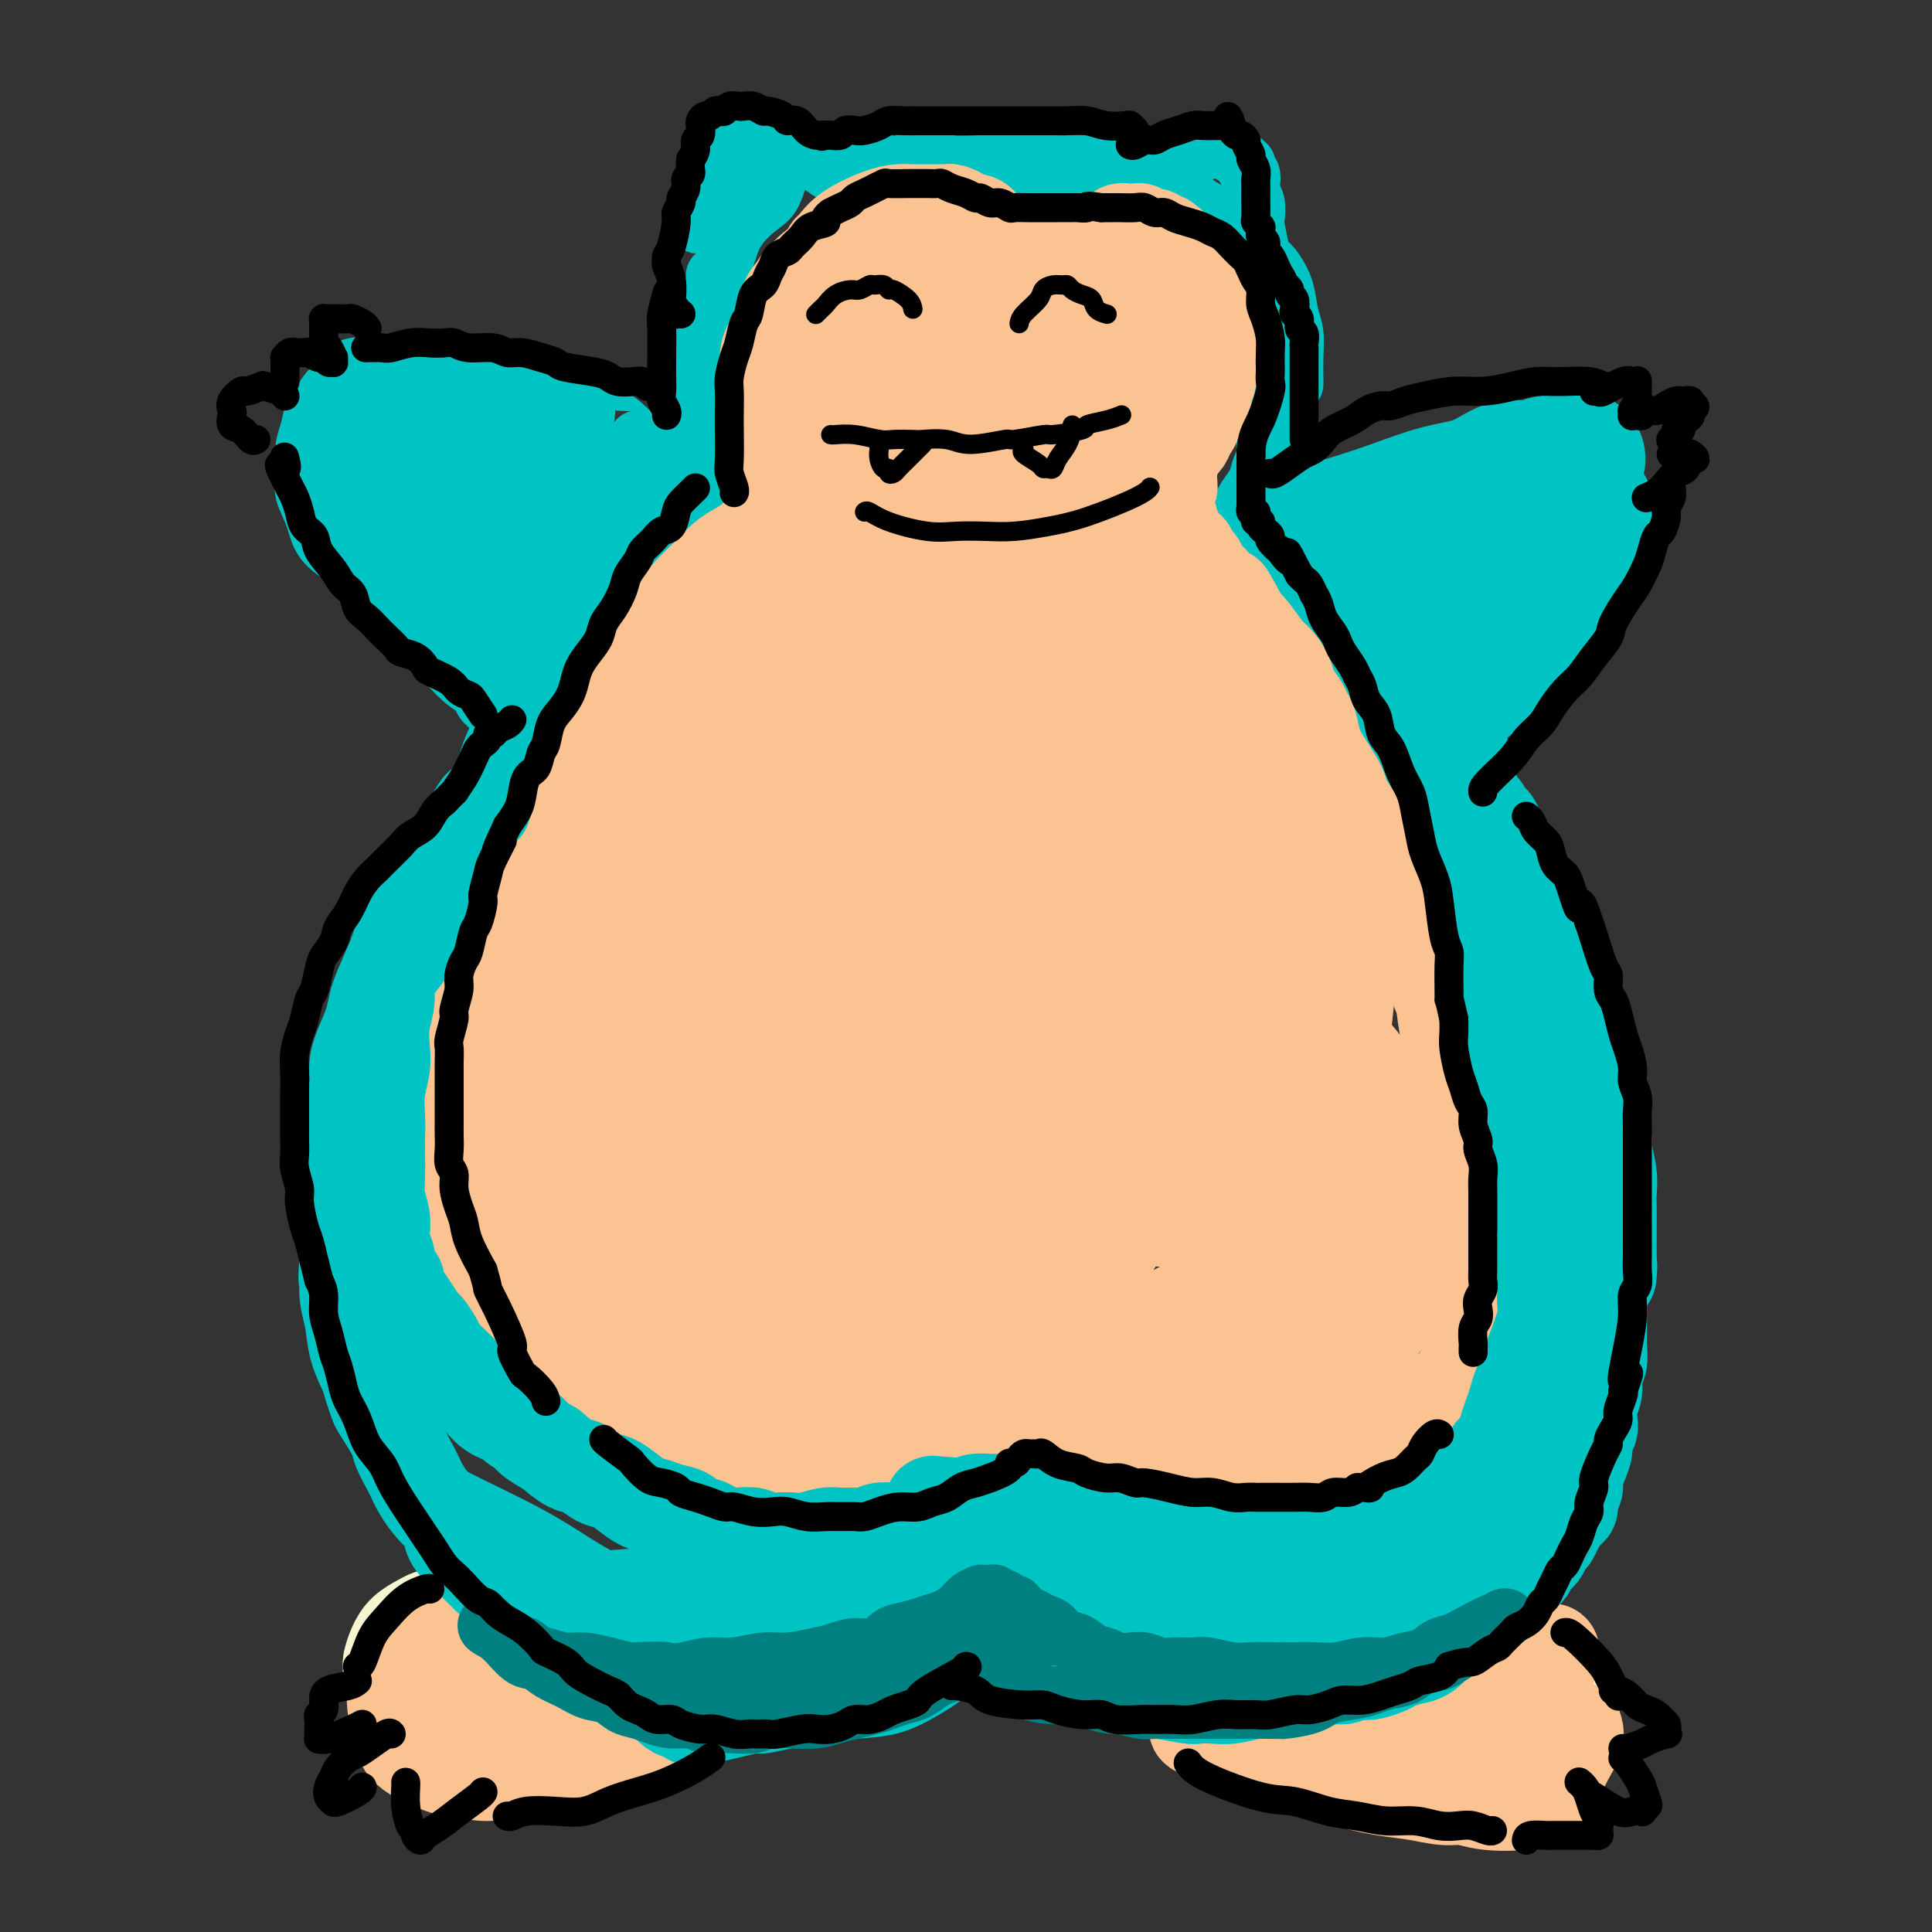<svg viewBox='0 0 400 400' version='1.1' xmlns='http://www.w3.org/2000/svg' xmlns:xlink='http://www.w3.org/1999/xlink'><rect x="0" y="0" width="400" height="400" fill="#333333" stroke="none"/><g fill='none' stroke='#00C3C3' stroke-width='28' stroke-linecap='round' stroke-linejoin='round'><path d='M298,153c0.175,-0.225 0.351,-0.449 -1,-2c-1.351,-1.551 -4.228,-4.428 -6,-6c-1.772,-1.572 -2.438,-1.839 -4,-4c-1.562,-2.161 -4.020,-6.217 -6,-9c-1.980,-2.783 -3.482,-4.294 -5,-6c-1.518,-1.706 -3.051,-3.609 -4,-5c-0.949,-1.391 -1.312,-2.272 -2,-3c-0.688,-0.728 -1.699,-1.305 -2,-2c-0.301,-0.695 0.107,-1.510 0,-2c-0.107,-0.490 -0.730,-0.655 -1,-1c-0.270,-0.345 -0.186,-0.868 0,-1c0.186,-0.132 0.475,0.128 1,0c0.525,-0.128 1.285,-0.643 2,-1c0.715,-0.357 1.386,-0.555 3,-1c1.614,-0.445 4.171,-1.136 7,-2c2.829,-0.864 5.928,-1.901 9,-3c3.072,-1.099 6.116,-2.260 9,-3c2.884,-0.740 5.609,-1.060 8,-2c2.391,-0.940 4.448,-2.501 6,-3c1.552,-0.499 2.598,0.062 4,0c1.402,-0.062 3.159,-0.749 4,-1c0.841,-0.251 0.765,-0.068 1,0c0.235,0.068 0.781,0.019 1,0c0.219,-0.019 0.109,-0.010 0,0'/><path d='M322,96c8.706,-2.462 2.971,-0.118 1,1c-1.971,1.118 -0.177,1.009 0,2c0.177,0.991 -1.264,3.082 -3,5c-1.736,1.918 -3.769,3.664 -6,6c-2.231,2.336 -4.661,5.263 -7,8c-2.339,2.737 -4.589,5.283 -6,8c-1.411,2.717 -1.985,5.604 -3,8c-1.015,2.396 -2.472,4.302 -3,6c-0.528,1.698 -0.126,3.187 0,4c0.126,0.813 -0.025,0.949 0,1c0.025,0.051 0.226,0.015 1,0c0.774,-0.015 2.121,-0.011 4,-1c1.879,-0.989 4.288,-2.971 7,-5c2.712,-2.029 5.725,-4.105 8,-6c2.275,-1.895 3.811,-3.610 5,-6c1.189,-2.390 2.030,-5.456 3,-8c0.970,-2.544 2.069,-4.565 3,-6c0.931,-1.435 1.695,-2.283 2,-3c0.305,-0.717 0.152,-1.301 0,-2c-0.152,-0.699 -0.302,-1.512 0,-2c0.302,-0.488 1.055,-0.650 0,0c-1.055,0.650 -3.917,2.111 -6,4c-2.083,1.889 -3.385,4.206 -5,6c-1.615,1.794 -3.543,3.066 -5,4c-1.457,0.934 -2.442,1.529 -3,2c-0.558,0.471 -0.689,0.819 -1,1c-0.311,0.181 -0.803,0.195 -1,0c-0.197,-0.195 -0.098,-0.597 0,-1'/><path d='M307,122c-2.265,1.311 2.571,-3.410 5,-6c2.429,-2.590 2.451,-3.047 4,-5c1.549,-1.953 4.626,-5.401 6,-7c1.374,-1.599 1.047,-1.349 1,-1c-0.047,0.349 0.187,0.796 0,1c-0.187,0.204 -0.797,0.165 -1,0c-0.203,-0.165 -0.001,-0.458 -1,0c-0.999,0.458 -3.200,1.665 -5,3c-1.800,1.335 -3.200,2.796 -5,4c-1.800,1.204 -4.001,2.151 -6,3c-1.999,0.849 -3.795,1.600 -5,2c-1.205,0.400 -1.820,0.451 -3,1c-1.180,0.549 -2.925,1.597 -4,2c-1.075,0.403 -1.481,0.160 -2,0c-0.519,-0.160 -1.151,-0.239 -2,0c-0.849,0.239 -1.914,0.796 -3,1c-1.086,0.204 -2.193,0.055 -3,0c-0.807,-0.055 -1.315,-0.015 -2,0c-0.685,0.015 -1.546,0.004 -2,0c-0.454,-0.004 -0.500,-0.001 -1,0c-0.500,0.001 -1.453,0.001 -2,0c-0.547,-0.001 -0.686,-0.004 -1,0c-0.314,0.004 -0.802,0.015 -1,0c-0.198,-0.015 -0.105,-0.056 0,0c0.105,0.056 0.220,0.207 0,0c-0.220,-0.207 -0.777,-0.774 -1,-1c-0.223,-0.226 -0.111,-0.113 0,0'/><path d='M273,119c-3.322,-0.165 -1.626,-0.579 -1,-1c0.626,-0.421 0.182,-0.849 0,-1c-0.182,-0.151 -0.101,-0.027 0,0c0.101,0.027 0.223,-0.045 0,0c-0.223,0.045 -0.792,0.208 -1,0c-0.208,-0.208 -0.056,-0.787 0,-1c0.056,-0.213 0.016,-0.061 0,0c-0.016,0.061 -0.008,0.030 0,0'/></g>
<g fill='none' stroke='#00C3C3' stroke-width='12' stroke-linecap='round' stroke-linejoin='round'><path d='M261,106c-0.342,0.001 -0.684,0.001 -1,0c-0.316,-0.001 -0.606,-0.004 -1,0c-0.394,0.004 -0.891,0.017 -1,0c-0.109,-0.017 0.169,-0.062 0,0c-0.169,0.062 -0.785,0.232 -1,0c-0.215,-0.232 -0.031,-0.866 0,-1c0.031,-0.134 -0.093,0.233 0,0c0.093,-0.233 0.402,-1.064 1,-2c0.598,-0.936 1.485,-1.975 2,-3c0.515,-1.025 0.659,-2.036 1,-3c0.341,-0.964 0.880,-1.882 1,-3c0.120,-1.118 -0.178,-2.435 0,-3c0.178,-0.565 0.832,-0.378 1,-1c0.168,-0.622 -0.151,-2.055 0,-3c0.151,-0.945 0.773,-1.404 1,-2c0.227,-0.596 0.061,-1.328 0,-2c-0.061,-0.672 -0.016,-1.283 0,-2c0.016,-0.717 0.004,-1.540 0,-2c-0.004,-0.460 -0.001,-0.557 0,-1c0.001,-0.443 0.000,-1.231 0,-2c-0.000,-0.769 -0.000,-1.520 0,-2c0.000,-0.480 -0.000,-0.691 0,-1c0.000,-0.309 0.001,-0.716 0,-1c-0.001,-0.284 -0.004,-0.443 0,-1c0.004,-0.557 0.015,-1.510 0,-2c-0.015,-0.490 -0.057,-0.515 0,-1c0.057,-0.485 0.211,-1.429 0,-2c-0.211,-0.571 -0.788,-0.769 -1,-1c-0.212,-0.231 -0.061,-0.495 0,-1c0.061,-0.505 0.030,-1.253 0,-2'/><path d='M263,62c-0.377,-3.380 -0.819,-1.330 -1,-1c-0.181,0.330 -0.100,-1.059 0,-2c0.100,-0.941 0.219,-1.432 0,-2c-0.219,-0.568 -0.777,-1.211 -1,-2c-0.223,-0.789 -0.111,-1.724 0,-2c0.111,-0.276 0.222,0.106 0,-1c-0.222,-1.106 -0.778,-3.700 -1,-5c-0.222,-1.300 -0.111,-1.307 0,-2c0.111,-0.693 0.222,-2.070 0,-3c-0.222,-0.930 -0.777,-1.411 -1,-2c-0.223,-0.589 -0.112,-1.286 0,-2c0.112,-0.714 0.227,-1.444 0,-2c-0.227,-0.556 -0.797,-0.938 -1,-1c-0.203,-0.062 -0.039,0.195 0,0c0.039,-0.195 -0.046,-0.840 0,-1c0.046,-0.160 0.224,0.167 0,0c-0.224,-0.167 -0.849,-0.828 -1,-1c-0.151,-0.172 0.170,0.146 0,0c-0.170,-0.146 -0.833,-0.757 -1,-1c-0.167,-0.243 0.162,-0.118 0,0c-0.162,0.118 -0.816,0.228 -1,0c-0.184,-0.228 0.102,-0.794 0,-1c-0.102,-0.206 -0.593,-0.052 -1,0c-0.407,0.052 -0.732,0.003 -1,0c-0.268,-0.003 -0.481,0.042 -1,0c-0.519,-0.042 -1.343,-0.169 -2,0c-0.657,0.169 -1.146,0.634 -2,1c-0.854,0.366 -2.074,0.634 -3,1c-0.926,0.366 -1.557,0.829 -2,1c-0.443,0.171 -0.698,0.049 -1,0c-0.302,-0.049 -0.651,-0.024 -1,0'/><path d='M241,34c-2.499,0.309 -1.247,0.083 -1,0c0.247,-0.083 -0.511,-0.022 -1,0c-0.489,0.022 -0.708,0.006 -1,0c-0.292,-0.006 -0.658,-0.002 -1,0c-0.342,0.002 -0.660,0.000 -1,0c-0.340,-0.000 -0.702,-0.000 -1,0c-0.298,0.000 -0.533,0.000 -1,0c-0.467,-0.000 -1.168,-0.000 -2,0c-0.832,0.000 -1.796,0.000 -3,0c-1.204,-0.000 -2.647,-0.000 -4,0c-1.353,0.000 -2.616,0.000 -4,0c-1.384,-0.000 -2.888,-0.000 -4,0c-1.112,0.000 -1.830,0.001 -3,0c-1.170,-0.001 -2.790,-0.004 -4,0c-1.210,0.004 -2.009,0.014 -3,0c-0.991,-0.014 -2.175,-0.053 -4,0c-1.825,0.053 -4.291,0.196 -6,0c-1.709,-0.196 -2.663,-0.732 -4,-1c-1.337,-0.268 -3.059,-0.269 -4,0c-0.941,0.269 -1.101,0.808 -2,1c-0.899,0.192 -2.536,0.038 -3,0c-0.464,-0.038 0.246,0.041 0,0c-0.246,-0.041 -1.446,-0.203 -2,0c-0.554,0.203 -0.460,0.772 -1,1c-0.540,0.228 -1.713,0.114 -2,0c-0.287,-0.114 0.313,-0.227 0,0c-0.313,0.227 -1.537,0.793 -2,1c-0.463,0.207 -0.163,0.056 0,0c0.163,-0.056 0.189,-0.016 0,0c-0.189,0.016 -0.595,0.008 -1,0'/><path d='M176,36c-1.943,0.674 -0.302,0.858 0,1c0.302,0.142 -0.737,0.242 -1,0c-0.263,-0.242 0.250,-0.827 0,-1c-0.250,-0.173 -1.263,0.066 -2,0c-0.737,-0.066 -1.198,-0.438 -2,-1c-0.802,-0.562 -1.945,-1.313 -3,-2c-1.055,-0.687 -2.023,-1.308 -3,-2c-0.977,-0.692 -1.963,-1.453 -3,-2c-1.037,-0.547 -2.124,-0.879 -3,-1c-0.876,-0.121 -1.540,-0.032 -2,0c-0.460,0.032 -0.715,0.008 -1,0c-0.285,-0.008 -0.601,-0.000 -1,0c-0.399,0.000 -0.880,-0.008 -1,0c-0.120,0.008 0.123,0.032 0,0c-0.123,-0.032 -0.611,-0.119 -1,0c-0.389,0.119 -0.679,0.444 -1,1c-0.321,0.556 -0.675,1.342 -1,2c-0.325,0.658 -0.623,1.187 -1,2c-0.377,0.813 -0.833,1.908 -1,3c-0.167,1.092 -0.044,2.180 0,3c0.044,0.820 0.011,1.370 0,2c-0.011,0.630 0.001,1.338 0,2c-0.001,0.662 -0.014,1.277 0,2c0.014,0.723 0.056,1.553 0,2c-0.056,0.447 -0.211,0.512 0,1c0.211,0.488 0.788,1.401 1,2c0.212,0.599 0.061,0.886 0,1c-0.061,0.114 -0.030,0.057 0,0'/><path d='M148,57c0.092,-0.054 0.183,-0.109 0,1c-0.183,1.109 -0.641,3.380 -1,5c-0.359,1.620 -0.618,2.589 -1,4c-0.382,1.411 -0.887,3.263 -1,5c-0.113,1.737 0.165,3.360 0,5c-0.165,1.640 -0.772,3.296 -1,5c-0.228,1.704 -0.075,3.455 0,5c0.075,1.545 0.073,2.884 0,4c-0.073,1.116 -0.215,2.010 0,3c0.215,0.990 0.789,2.078 1,3c0.211,0.922 0.061,1.678 0,2c-0.061,0.322 -0.033,0.210 0,1c0.033,0.790 0.069,2.483 0,3c-0.069,0.517 -0.244,-0.141 0,0c0.244,0.141 0.908,1.082 0,0c-0.908,-1.082 -3.388,-4.187 -5,-6c-1.612,-1.813 -2.357,-2.334 -3,-3c-0.643,-0.666 -1.184,-1.476 -2,-2c-0.816,-0.524 -1.908,-0.762 -3,-1'/><path d='M132,91c-2.155,-1.992 -1.041,-0.972 -1,-1c0.041,-0.028 -0.989,-1.106 -2,-2c-1.011,-0.894 -2.003,-1.605 -3,-2c-0.997,-0.395 -1.998,-0.474 -3,-1c-1.002,-0.526 -2.006,-1.500 -3,-2c-0.994,-0.500 -1.979,-0.526 -3,-1c-1.021,-0.474 -2.077,-1.398 -3,-2c-0.923,-0.602 -1.711,-0.883 -3,-1c-1.289,-0.117 -3.077,-0.069 -4,0c-0.923,0.069 -0.980,0.158 -2,0c-1.020,-0.158 -3.005,-0.564 -4,-1c-0.995,-0.436 -1.002,-0.901 -2,-1c-0.998,-0.099 -2.987,0.170 -4,0c-1.013,-0.170 -1.048,-0.778 -2,-1c-0.952,-0.222 -2.820,-0.059 -4,0c-1.180,0.059 -1.671,0.014 -3,0c-1.329,-0.014 -3.496,0.001 -5,0c-1.504,-0.001 -2.346,-0.020 -3,0c-0.654,0.020 -1.121,0.079 -2,0c-0.879,-0.079 -2.172,-0.298 -3,0c-0.828,0.298 -1.191,1.111 -2,2c-0.809,0.889 -2.063,1.853 -3,3c-0.937,1.147 -1.557,2.477 -2,3c-0.443,0.523 -0.709,0.239 -1,1c-0.291,0.761 -0.607,2.569 -1,4c-0.393,1.431 -0.862,2.486 -1,4c-0.138,1.514 0.054,3.486 0,5c-0.054,1.514 -0.355,2.571 0,4c0.355,1.429 1.365,3.231 2,5c0.635,1.769 0.896,3.505 2,5c1.104,1.495 3.052,2.747 5,4'/><path d='M72,116c2.426,3.481 3.992,5.184 6,7c2.008,1.816 4.460,3.747 6,5c1.540,1.253 2.170,1.830 4,4c1.830,2.170 4.861,5.933 7,8c2.139,2.067 3.385,2.437 4,3c0.615,0.563 0.598,1.317 1,2c0.402,0.683 1.222,1.293 2,2c0.778,0.707 1.515,1.510 2,2c0.485,0.490 0.718,0.667 1,1c0.282,0.333 0.614,0.820 1,1c0.386,0.180 0.824,0.051 1,0c0.176,-0.051 0.088,-0.026 0,0'/><path d='M157,100c-0.410,-0.683 -0.820,-1.365 -2,-2c-1.180,-0.635 -3.129,-1.222 -4,-2c-0.871,-0.778 -0.664,-1.748 -1,-3c-0.336,-1.252 -1.214,-2.785 -2,-4c-0.786,-1.215 -1.478,-2.112 -2,-3c-0.522,-0.888 -0.872,-1.766 -1,-3c-0.128,-1.234 -0.032,-2.822 0,-4c0.032,-1.178 0.000,-1.944 0,-3c-0.000,-1.056 0.031,-2.401 0,-4c-0.031,-1.599 -0.125,-3.452 0,-5c0.125,-1.548 0.468,-2.790 1,-4c0.532,-1.210 1.251,-2.386 2,-4c0.749,-1.614 1.527,-3.664 2,-5c0.473,-1.336 0.640,-1.956 1,-3c0.360,-1.044 0.913,-2.512 2,-4c1.087,-1.488 2.708,-2.995 4,-4c1.292,-1.005 2.254,-1.509 3,-3c0.746,-1.491 1.276,-3.971 2,-5c0.724,-1.029 1.643,-0.607 2,-1c0.357,-0.393 0.152,-1.600 0,-2c-0.152,-0.400 -0.249,0.008 0,0c0.249,-0.008 0.846,-0.430 0,0c-0.846,0.430 -3.134,1.713 -5,3c-1.866,1.287 -3.310,2.577 -5,4c-1.690,1.423 -3.626,2.978 -5,4c-1.374,1.022 -2.187,1.511 -3,2'/><path d='M146,45c-3.022,2.244 -1.578,1.356 -1,1c0.578,-0.356 0.289,-0.178 0,0'/><path d='M199,42c0.182,0.384 0.364,0.769 1,1c0.636,0.231 1.725,0.310 3,1c1.275,0.690 2.737,1.991 4,3c1.263,1.009 2.327,1.726 3,2c0.673,0.274 0.955,0.104 1,0c0.045,-0.104 -0.146,-0.142 0,0c0.146,0.142 0.627,0.465 1,0c0.373,-0.465 0.636,-1.719 1,-3c0.364,-1.281 0.830,-2.591 1,-4c0.170,-1.409 0.046,-2.918 0,-4c-0.046,-1.082 -0.013,-1.738 0,-2c0.013,-0.262 0.007,-0.131 0,0'/><path d='M242,38c-0.102,0.054 -0.203,0.108 1,1c1.203,0.892 3.712,2.622 6,4c2.288,1.378 4.357,2.405 6,4c1.643,1.595 2.860,3.760 4,5c1.140,1.240 2.204,1.555 3,2c0.796,0.445 1.324,1.019 2,2c0.676,0.981 1.502,2.369 2,4c0.498,1.631 0.669,3.506 1,5c0.331,1.494 0.821,2.607 1,4c0.179,1.393 0.048,3.067 0,5c-0.048,1.933 -0.014,4.124 0,5c0.014,0.876 0.007,0.438 0,0'/></g>
<g fill='none' stroke='#00C3C3' stroke-width='20' stroke-linecap='round' stroke-linejoin='round'><path d='M106,160c-0.426,0.115 -0.852,0.230 0,-2c0.852,-2.230 2.980,-6.805 5,-10c2.020,-3.195 3.930,-5.008 6,-7c2.070,-1.992 4.300,-4.161 6,-6c1.700,-1.839 2.871,-3.348 4,-5c1.129,-1.652 2.215,-3.448 3,-5c0.785,-1.552 1.267,-2.860 2,-4c0.733,-1.140 1.715,-2.111 2,-3c0.285,-0.889 -0.128,-1.695 0,-2c0.128,-0.305 0.795,-0.110 1,0c0.205,0.110 -0.053,0.134 0,0c0.053,-0.134 0.416,-0.427 0,0c-0.416,0.427 -1.610,1.573 -3,3c-1.390,1.427 -2.977,3.136 -5,6c-2.023,2.864 -4.482,6.882 -7,10c-2.518,3.118 -5.095,5.337 -7,8c-1.905,2.663 -3.137,5.772 -4,8c-0.863,2.228 -1.355,3.577 -2,5c-0.645,1.423 -1.441,2.919 -2,4c-0.559,1.081 -0.881,1.745 -1,2c-0.119,0.255 -0.036,0.101 0,0c0.036,-0.101 0.026,-0.149 0,0c-0.026,0.149 -0.069,0.493 0,0c0.069,-0.493 0.249,-1.825 1,-4c0.751,-2.175 2.072,-5.193 4,-8c1.928,-2.807 4.464,-5.404 7,-8'/><path d='M116,142c3.959,-5.314 8.356,-9.598 11,-13c2.644,-3.402 3.535,-5.920 5,-8c1.465,-2.080 3.503,-3.720 5,-5c1.497,-1.280 2.454,-2.198 3,-3c0.546,-0.802 0.683,-1.487 1,-2c0.317,-0.513 0.816,-0.854 1,-1c0.184,-0.146 0.053,-0.095 0,0c-0.053,0.095 -0.029,0.236 0,0c0.029,-0.236 0.063,-0.847 0,-1c-0.063,-0.153 -0.223,0.153 0,0c0.223,-0.153 0.827,-0.766 1,-1c0.173,-0.234 -0.087,-0.090 0,0c0.087,0.090 0.520,0.124 0,0c-0.520,-0.124 -1.995,-0.407 -6,2c-4.005,2.407 -10.541,7.504 -15,11c-4.459,3.496 -6.842,5.390 -9,7c-2.158,1.610 -4.091,2.937 -6,4c-1.909,1.063 -3.792,1.863 -5,2c-1.208,0.137 -1.740,-0.389 -2,-1c-0.260,-0.611 -0.248,-1.309 -1,-3c-0.752,-1.691 -2.268,-4.376 -4,-9c-1.732,-4.624 -3.679,-11.186 -5,-15c-1.321,-3.814 -2.017,-4.881 -3,-6c-0.983,-1.119 -2.253,-2.290 -3,-3c-0.747,-0.710 -0.970,-0.960 -1,-1c-0.030,-0.040 0.134,0.132 1,1c0.866,0.868 2.433,2.434 4,4'/><path d='M88,101c2.350,3.399 6.226,9.897 8,13c1.774,3.103 1.447,2.811 2,5c0.553,2.189 1.986,6.860 3,10c1.014,3.140 1.608,4.748 2,6c0.392,1.252 0.581,2.147 1,3c0.419,0.853 1.066,1.664 1,2c-0.066,0.336 -0.847,0.195 -1,0c-0.153,-0.195 0.322,-0.445 0,-1c-0.322,-0.555 -1.440,-1.414 -3,-3c-1.560,-1.586 -3.560,-3.900 -6,-7c-2.440,-3.100 -5.318,-6.986 -8,-10c-2.682,-3.014 -5.167,-5.157 -7,-7c-1.833,-1.843 -3.012,-3.387 -4,-5c-0.988,-1.613 -1.783,-3.296 -2,-5c-0.217,-1.704 0.144,-3.431 0,-4c-0.144,-0.569 -0.791,0.019 0,0c0.791,-0.019 3.022,-0.645 6,-1c2.978,-0.355 6.702,-0.441 11,1c4.298,1.441 9.169,4.408 13,7c3.831,2.592 6.620,4.810 9,8c2.380,3.190 4.350,7.352 6,10c1.650,2.648 2.981,3.783 4,6c1.019,2.217 1.727,5.516 2,7c0.273,1.484 0.111,1.152 0,1c-0.111,-0.152 -0.171,-0.126 0,0c0.171,0.126 0.572,0.350 0,0c-0.572,-0.350 -2.117,-1.273 -5,-3c-2.883,-1.727 -7.103,-4.257 -11,-7c-3.897,-2.743 -7.472,-5.700 -11,-8c-3.528,-2.300 -7.008,-3.943 -10,-6c-2.992,-2.057 -5.496,-4.529 -8,-7'/><path d='M80,106c-8.215,-5.742 -6.254,-5.096 -6,-6c0.254,-0.904 -1.200,-3.357 -2,-5c-0.800,-1.643 -0.947,-2.475 -1,-3c-0.053,-0.525 -0.011,-0.743 1,-1c1.011,-0.257 2.990,-0.554 6,-1c3.010,-0.446 7.050,-1.043 12,-1c4.950,0.043 10.810,0.724 16,2c5.190,1.276 9.709,3.146 13,5c3.291,1.854 5.355,3.690 8,6c2.645,2.310 5.873,5.092 8,7c2.127,1.908 3.155,2.942 4,4c0.845,1.058 1.507,2.141 2,3c0.493,0.859 0.818,1.493 1,2c0.182,0.507 0.222,0.885 0,1c-0.222,0.115 -0.707,-0.034 -1,0c-0.293,0.034 -0.394,0.252 -2,0c-1.606,-0.252 -4.716,-0.975 -8,-2c-3.284,-1.025 -6.742,-2.353 -10,-4c-3.258,-1.647 -6.315,-3.614 -9,-5c-2.685,-1.386 -4.997,-2.193 -7,-4c-2.003,-1.807 -3.697,-4.616 -5,-7c-1.303,-2.384 -2.213,-4.343 -3,-6c-0.787,-1.657 -1.449,-3.014 -2,-4c-0.551,-0.986 -0.989,-1.603 -1,-2c-0.011,-0.397 0.407,-0.576 1,-1c0.593,-0.424 1.363,-1.093 7,2c5.637,3.093 16.143,9.948 22,15c5.857,5.052 7.065,8.303 8,10c0.935,1.697 1.598,1.842 3,4c1.402,2.158 3.543,6.331 5,9c1.457,2.669 2.228,3.835 3,5'/><path d='M143,129c3.167,4.667 1.583,2.333 0,0'/></g>
<g fill='none' stroke='#FFFFFF' stroke-width='20' stroke-linecap='round' stroke-linejoin='round'><path d='M140,170c-0.257,0.065 -0.515,0.130 0,-2c0.515,-2.130 1.802,-6.456 3,-10c1.198,-3.544 2.306,-6.306 4,-9c1.694,-2.694 3.973,-5.321 6,-8c2.027,-2.679 3.801,-5.412 6,-8c2.199,-2.588 4.822,-5.033 7,-7c2.178,-1.967 3.909,-3.457 5,-5c1.091,-1.543 1.541,-3.141 2,-4c0.459,-0.859 0.928,-0.981 1,-1c0.072,-0.019 -0.252,0.064 0,0c0.252,-0.064 1.081,-0.274 0,0c-1.081,0.274 -4.070,1.032 -7,3c-2.930,1.968 -5.801,5.146 -9,8c-3.199,2.854 -6.727,5.383 -10,8c-3.273,2.617 -6.292,5.322 -9,8c-2.708,2.678 -5.105,5.329 -7,8c-1.895,2.671 -3.289,5.360 -4,7c-0.711,1.640 -0.740,2.229 -1,3c-0.260,0.771 -0.750,1.724 -1,2c-0.250,0.276 -0.260,-0.126 1,-2c1.260,-1.874 3.791,-5.219 7,-9c3.209,-3.781 7.097,-7.998 10,-12c2.903,-4.002 4.822,-7.791 7,-12c2.178,-4.209 4.615,-8.840 7,-12c2.385,-3.160 4.719,-4.851 6,-6c1.281,-1.149 1.509,-1.757 3,-3c1.491,-1.243 4.246,-3.122 7,-5'/><path d='M174,102c2.667,-2.333 1.333,-1.167 0,0'/></g>
<g fill='none' stroke='#F7F5D0' stroke-width='20' stroke-linecap='round' stroke-linejoin='round'><path d='M90,335c-0.273,-0.071 -0.546,-0.142 -1,0c-0.454,0.142 -1.088,0.496 -2,1c-0.912,0.504 -2.101,1.160 -3,2c-0.899,0.840 -1.507,1.866 -2,3c-0.493,1.134 -0.869,2.375 -1,3c-0.131,0.625 -0.015,0.633 0,1c0.015,0.367 -0.069,1.091 0,2c0.069,0.909 0.293,2.002 1,3c0.707,0.998 1.899,1.899 3,3c1.101,1.101 2.112,2.400 3,3c0.888,0.600 1.653,0.500 3,1c1.347,0.500 3.275,1.599 5,2c1.725,0.401 3.247,0.105 5,0c1.753,-0.105 3.735,-0.018 6,0c2.265,0.018 4.811,-0.034 7,0c2.189,0.034 4.019,0.153 6,0c1.981,-0.153 4.113,-0.577 6,-1c1.887,-0.423 3.529,-0.845 5,-1c1.471,-0.155 2.772,-0.041 4,0c1.228,0.041 2.382,0.011 3,0c0.618,-0.011 0.700,-0.003 1,0c0.300,0.003 0.816,0.001 1,0c0.184,-0.001 0.034,-0.002 0,0c-0.034,0.002 0.046,0.006 0,0c-0.046,-0.006 -0.219,-0.022 -1,0c-0.781,0.022 -2.172,0.083 -4,0c-1.828,-0.083 -4.094,-0.309 -9,-1c-4.906,-0.691 -12.453,-1.845 -20,-3'/><path d='M106,353c-7.678,-1.664 -10.873,-3.824 -13,-5c-2.127,-1.176 -3.187,-1.368 -4,-2c-0.813,-0.632 -1.377,-1.703 -2,-2c-0.623,-0.297 -1.303,0.179 0,1c1.303,0.821 4.588,1.985 8,3c3.412,1.015 6.949,1.880 10,3c3.051,1.120 5.616,2.496 9,4c3.384,1.504 7.586,3.135 10,4c2.414,0.865 3.039,0.964 4,1c0.961,0.036 2.259,0.010 3,0c0.741,-0.010 0.926,-0.003 1,0c0.074,0.003 0.037,0.001 0,0'/><path d='M101,349c-0.053,0.950 -0.105,1.901 1,3c1.105,1.099 3.368,2.347 5,3c1.632,0.653 2.633,0.711 4,1c1.367,0.289 3.099,0.809 4,1c0.901,0.191 0.972,0.055 1,0c0.028,-0.055 0.014,-0.027 0,0'/><path d='M249,356c-0.085,-0.205 -0.171,-0.409 2,0c2.171,0.409 6.597,1.432 11,2c4.403,0.568 8.782,0.681 11,1c2.218,0.319 2.277,0.843 6,1c3.723,0.157 11.112,-0.054 14,0c2.888,0.054 1.276,0.373 2,0c0.724,-0.373 3.784,-1.436 6,-2c2.216,-0.564 3.588,-0.627 5,-1c1.412,-0.373 2.864,-1.055 4,-2c1.136,-0.945 1.954,-2.152 3,-3c1.046,-0.848 2.319,-1.338 3,-2c0.681,-0.662 0.771,-1.497 1,-2c0.229,-0.503 0.597,-0.675 1,-1c0.403,-0.325 0.841,-0.804 1,-1c0.159,-0.196 0.039,-0.108 0,0c-0.039,0.108 0.002,0.238 -1,1c-1.002,0.762 -3.047,2.156 -5,3c-1.953,0.844 -3.814,1.137 -6,2c-2.186,0.863 -4.696,2.297 -7,3c-2.304,0.703 -4.400,0.676 -6,1c-1.600,0.324 -2.703,0.999 -5,2c-2.297,1.001 -5.789,2.327 -8,3c-2.211,0.673 -3.140,0.694 -4,1c-0.860,0.306 -1.651,0.899 -2,1c-0.349,0.101 -0.257,-0.288 0,0c0.257,0.288 0.677,1.252 2,2c1.323,0.748 3.548,1.278 6,2c2.452,0.722 5.129,1.635 8,2c2.871,0.365 5.935,0.183 9,0'/><path d='M300,369c4.136,0.355 5.976,0.244 8,0c2.024,-0.244 4.231,-0.621 6,-1c1.769,-0.379 3.100,-0.760 4,-1c0.900,-0.240 1.368,-0.341 2,-1c0.632,-0.659 1.427,-1.878 2,-3c0.573,-1.122 0.924,-2.147 1,-3c0.076,-0.853 -0.124,-1.534 0,-2c0.124,-0.466 0.572,-0.717 1,-1c0.428,-0.283 0.838,-0.597 1,-1c0.162,-0.403 0.078,-0.893 0,-1c-0.078,-0.107 -0.149,0.171 0,0c0.149,-0.171 0.517,-0.789 0,-1c-0.517,-0.211 -1.921,-0.015 -4,0c-2.079,0.015 -4.834,-0.150 -8,0c-3.166,0.150 -6.743,0.615 -9,1c-2.257,0.385 -3.192,0.691 -4,1c-0.808,0.309 -1.487,0.622 -2,1c-0.513,0.378 -0.861,0.822 -1,1c-0.139,0.178 -0.070,0.089 0,0'/></g>
<g fill='none' stroke='#FCC392' stroke-width='20' stroke-linecap='round' stroke-linejoin='round'><path d='M95,335c-0.054,0.379 -0.108,0.758 0,1c0.108,0.242 0.379,0.347 2,2c1.621,1.653 4.592,4.853 7,7c2.408,2.147 4.252,3.241 6,4c1.748,0.759 3.401,1.184 5,2c1.599,0.816 3.146,2.022 5,3c1.854,0.978 4.015,1.726 6,2c1.985,0.274 3.792,0.073 5,0c1.208,-0.073 1.815,-0.020 3,0c1.185,0.020 2.949,0.005 4,0c1.051,-0.005 1.390,-0.001 2,0c0.610,0.001 1.491,0.000 2,0c0.509,-0.000 0.646,-0.000 1,0c0.354,0.000 0.926,0.000 1,0c0.074,-0.000 -0.350,-0.000 -1,0c-0.650,0.000 -1.527,0.002 -2,0c-0.473,-0.002 -0.542,-0.006 -2,0c-1.458,0.006 -4.305,0.023 -6,0c-1.695,-0.023 -2.236,-0.086 -4,0c-1.764,0.086 -4.749,0.321 -7,0c-2.251,-0.321 -3.769,-1.196 -6,-2c-2.231,-0.804 -5.175,-1.535 -7,-2c-1.825,-0.465 -2.530,-0.664 -4,-2c-1.470,-1.336 -3.706,-3.810 -5,-5c-1.294,-1.190 -1.647,-1.095 -2,-1'/><path d='M98,344c-4.058,-2.492 -2.203,-2.721 -2,-3c0.203,-0.279 -1.247,-0.606 -2,-1c-0.753,-0.394 -0.810,-0.855 -1,-1c-0.190,-0.145 -0.513,0.026 -1,0c-0.487,-0.026 -1.136,-0.249 -2,0c-0.864,0.249 -1.942,0.968 -3,2c-1.058,1.032 -2.097,2.376 -3,4c-0.903,1.624 -1.670,3.529 -2,5c-0.330,1.471 -0.221,2.508 0,4c0.221,1.492 0.556,3.437 1,5c0.444,1.563 0.997,2.742 3,4c2.003,1.258 5.455,2.594 7,3c1.545,0.406 1.183,-0.118 2,0c0.817,0.118 2.814,0.876 5,1c2.186,0.124 4.561,-0.387 7,-1c2.439,-0.613 4.941,-1.327 8,-2c3.059,-0.673 6.676,-1.304 9,-2c2.324,-0.696 3.357,-1.457 4,-2c0.643,-0.543 0.898,-0.870 1,-1c0.102,-0.130 0.051,-0.065 0,0'/><path d='M106,350c2.033,0.859 4.067,1.719 5,2c0.933,0.281 0.767,-0.016 2,0c1.233,0.016 3.865,0.344 5,1c1.135,0.656 0.775,1.638 1,2c0.225,0.362 1.037,0.102 2,0c0.963,-0.102 2.077,-0.047 3,0c0.923,0.047 1.655,0.087 2,0c0.345,-0.087 0.303,-0.300 0,0c-0.303,0.300 -0.868,1.114 -1,1c-0.132,-0.114 0.170,-1.157 0,-2c-0.170,-0.843 -0.812,-1.488 -2,-2c-1.188,-0.512 -2.923,-0.893 -5,-2c-2.077,-1.107 -4.495,-2.941 -7,-4c-2.505,-1.059 -5.097,-1.344 -7,-2c-1.903,-0.656 -3.116,-1.684 -4,-2c-0.884,-0.316 -1.440,0.078 -2,0c-0.560,-0.078 -1.123,-0.630 0,0c1.123,0.630 3.934,2.442 7,4c3.066,1.558 6.389,2.861 10,4c3.611,1.139 7.511,2.114 10,3c2.489,0.886 3.568,1.682 4,2c0.432,0.318 0.216,0.159 0,0'/><path d='M100,356c-0.059,-0.278 -0.118,-0.557 1,0c1.118,0.557 3.412,1.949 6,3c2.588,1.051 5.469,1.760 7,2c1.531,0.240 1.713,0.012 3,0c1.287,-0.012 3.678,0.193 6,0c2.322,-0.193 4.573,-0.784 6,-1c1.427,-0.216 2.029,-0.058 3,0c0.971,0.058 2.312,0.016 3,0c0.688,-0.016 0.724,-0.004 1,0c0.276,0.004 0.793,0.001 1,0c0.207,-0.001 0.103,-0.001 0,0'/><path d='M131,360c0.089,-0.422 0.178,-0.844 1,-1c0.822,-0.156 2.378,-0.044 3,0c0.622,0.044 0.311,0.022 0,0'/><path d='M248,357c-0.307,0.453 -0.613,0.905 1,1c1.613,0.095 5.146,-0.169 8,0c2.854,0.169 5.028,0.770 8,1c2.972,0.230 6.742,0.088 9,0c2.258,-0.088 3.003,-0.120 5,0c1.997,0.120 5.247,0.394 8,0c2.753,-0.394 5.009,-1.455 7,-2c1.991,-0.545 3.716,-0.572 6,-1c2.284,-0.428 5.126,-1.256 7,-2c1.874,-0.744 2.779,-1.404 4,-2c1.221,-0.596 2.758,-1.129 4,-2c1.242,-0.871 2.189,-2.079 3,-3c0.811,-0.921 1.485,-1.553 2,-2c0.515,-0.447 0.872,-0.709 1,-1c0.128,-0.291 0.028,-0.612 0,-1c-0.028,-0.388 0.015,-0.842 0,-1c-0.015,-0.158 -0.090,-0.019 0,0c0.090,0.019 0.343,-0.080 0,0c-0.343,0.080 -1.282,0.339 -3,1c-1.718,0.661 -4.214,1.722 -7,3c-2.786,1.278 -5.860,2.772 -9,4c-3.140,1.228 -6.344,2.188 -9,3c-2.656,0.812 -4.762,1.474 -7,2c-2.238,0.526 -4.606,0.915 -7,1c-2.394,0.085 -4.812,-0.135 -7,0c-2.188,0.135 -4.144,0.625 -6,1c-1.856,0.375 -3.611,0.637 -5,1c-1.389,0.363 -2.412,0.829 -3,1c-0.588,0.171 -0.739,0.049 -1,0c-0.261,-0.049 -0.630,-0.024 -1,0'/><path d='M256,359c-4.500,0.867 -0.750,1.035 1,1c1.750,-0.035 1.499,-0.272 2,0c0.501,0.272 1.753,1.052 8,2c6.247,0.948 17.490,2.063 24,3c6.510,0.937 8.289,1.696 9,2c0.711,0.304 0.356,0.152 0,0'/><path d='M271,365c2.223,1.063 4.446,2.126 7,3c2.554,0.874 5.439,1.558 8,2c2.561,0.442 4.797,0.641 7,1c2.203,0.359 4.372,0.877 6,1c1.628,0.123 2.715,-0.151 4,0c1.285,0.151 2.767,0.726 5,1c2.233,0.274 5.217,0.248 7,0c1.783,-0.248 2.366,-0.717 3,-1c0.634,-0.283 1.319,-0.381 2,-1c0.681,-0.619 1.359,-1.760 2,-3c0.641,-1.240 1.244,-2.580 2,-4c0.756,-1.420 1.665,-2.921 2,-4c0.335,-1.079 0.096,-1.737 0,-2c-0.096,-0.263 -0.048,-0.132 0,0'/><path d='M307,362c0.560,-1.049 1.121,-2.099 2,-4c0.879,-1.901 2.077,-4.654 3,-6c0.923,-1.346 1.571,-1.286 2,-2c0.429,-0.714 0.638,-2.203 1,-3c0.362,-0.797 0.875,-0.901 1,-1c0.125,-0.099 -0.138,-0.193 -1,1c-0.862,1.193 -2.322,3.675 -3,5c-0.678,1.325 -0.574,1.495 -1,2c-0.426,0.505 -1.382,1.347 -2,2c-0.618,0.653 -0.898,1.117 -1,1c-0.102,-0.117 -0.027,-0.815 0,-1c0.027,-0.185 0.007,0.142 0,0c-0.007,-0.142 -0.002,-0.755 0,-1c0.002,-0.245 0.001,-0.123 0,0'/><path d='M196,301c-0.280,-0.119 -0.560,-0.238 1,0c1.560,0.238 4.960,0.834 8,1c3.040,0.166 5.721,-0.098 9,0c3.279,0.098 7.155,0.559 11,1c3.845,0.441 7.657,0.862 11,1c3.343,0.138 6.216,-0.009 9,0c2.784,0.009 5.479,0.172 8,0c2.521,-0.172 4.869,-0.679 7,-1c2.131,-0.321 4.046,-0.456 6,-1c1.954,-0.544 3.948,-1.497 6,-2c2.052,-0.503 4.161,-0.556 6,-1c1.839,-0.444 3.406,-1.278 5,-2c1.594,-0.722 3.214,-1.333 5,-2c1.786,-0.667 3.738,-1.390 5,-2c1.262,-0.610 1.834,-1.106 3,-2c1.166,-0.894 2.927,-2.185 4,-3c1.073,-0.815 1.457,-1.153 2,-2c0.543,-0.847 1.244,-2.203 2,-3c0.756,-0.797 1.565,-1.034 2,-2c0.435,-0.966 0.495,-2.659 1,-4c0.505,-1.341 1.455,-2.328 2,-3c0.545,-0.672 0.683,-1.028 1,-2c0.317,-0.972 0.811,-2.560 1,-4c0.189,-1.440 0.072,-2.734 0,-4c-0.072,-1.266 -0.099,-2.505 0,-4c0.099,-1.495 0.326,-3.246 0,-5c-0.326,-1.754 -1.203,-3.511 -2,-6c-0.797,-2.489 -1.513,-5.711 -2,-8c-0.487,-2.289 -0.743,-3.644 -1,-5'/><path d='M306,236c-0.964,-6.165 -0.874,-5.578 -1,-6c-0.126,-0.422 -0.467,-1.853 -1,-4c-0.533,-2.147 -1.259,-5.009 -2,-7c-0.741,-1.991 -1.498,-3.112 -2,-5c-0.502,-1.888 -0.750,-4.542 -1,-6c-0.250,-1.458 -0.502,-1.718 -1,-3c-0.498,-1.282 -1.240,-3.586 -2,-5c-0.760,-1.414 -1.536,-1.938 -2,-3c-0.464,-1.062 -0.615,-2.662 -1,-4c-0.385,-1.338 -1.004,-2.412 -2,-4c-0.996,-1.588 -2.369,-3.688 -3,-5c-0.631,-1.312 -0.521,-1.835 -1,-3c-0.479,-1.165 -1.547,-2.973 -2,-4c-0.453,-1.027 -0.291,-1.273 -1,-2c-0.709,-0.727 -2.291,-1.934 -3,-3c-0.709,-1.066 -0.547,-1.992 -1,-3c-0.453,-1.008 -1.522,-2.098 -2,-3c-0.478,-0.902 -0.366,-1.617 -1,-3c-0.634,-1.383 -2.014,-3.433 -3,-5c-0.986,-1.567 -1.578,-2.649 -2,-4c-0.422,-1.351 -0.676,-2.969 -1,-4c-0.324,-1.031 -0.720,-1.474 -1,-2c-0.280,-0.526 -0.444,-1.136 -1,-2c-0.556,-0.864 -1.504,-1.982 -2,-3c-0.496,-1.018 -0.542,-1.936 -1,-3c-0.458,-1.064 -1.329,-2.275 -2,-3c-0.671,-0.725 -1.142,-0.964 -2,-2c-0.858,-1.036 -2.102,-2.867 -3,-4c-0.898,-1.133 -1.449,-1.566 -2,-2'/><path d='M257,129c-5.684,-10.237 -1.894,-3.831 -1,-2c0.894,1.831 -1.108,-0.914 -2,-2c-0.892,-1.086 -0.672,-0.515 -1,-1c-0.328,-0.485 -1.202,-2.028 -2,-3c-0.798,-0.972 -1.519,-1.375 -2,-2c-0.481,-0.625 -0.720,-1.473 -1,-2c-0.280,-0.527 -0.599,-0.732 -1,-1c-0.401,-0.268 -0.882,-0.600 -1,-1c-0.118,-0.400 0.127,-0.868 0,-1c-0.127,-0.132 -0.626,0.071 -1,0c-0.374,-0.071 -0.622,-0.415 -1,-1c-0.378,-0.585 -0.886,-1.410 -1,-2c-0.114,-0.590 0.165,-0.946 0,-1c-0.165,-0.054 -0.775,0.193 -1,0c-0.225,-0.193 -0.064,-0.825 0,-1c0.064,-0.175 0.031,0.108 0,0c-0.031,-0.108 -0.061,-0.607 0,-1c0.061,-0.393 0.212,-0.679 0,-1c-0.212,-0.321 -0.789,-0.679 -1,-1c-0.211,-0.321 -0.057,-0.607 0,-1c0.057,-0.393 0.015,-0.893 0,-1c-0.015,-0.107 -0.005,0.177 0,0c0.005,-0.177 0.005,-0.817 0,-1c-0.005,-0.183 -0.015,0.091 0,0c0.015,-0.091 0.057,-0.545 0,-1c-0.057,-0.455 -0.211,-0.909 0,-1c0.211,-0.091 0.789,0.183 1,0c0.211,-0.183 0.057,-0.822 0,-1c-0.057,-0.178 -0.015,0.106 0,0c0.015,-0.106 0.004,-0.602 0,-1c-0.004,-0.398 -0.002,-0.699 0,-1'/><path d='M242,98c-0.142,-2.201 0.004,-1.205 0,-1c-0.004,0.205 -0.156,-0.382 0,-1c0.156,-0.618 0.621,-1.267 1,-2c0.379,-0.733 0.674,-1.549 1,-2c0.326,-0.451 0.684,-0.537 1,-1c0.316,-0.463 0.591,-1.302 1,-2c0.409,-0.698 0.950,-1.256 1,-2c0.050,-0.744 -0.393,-1.673 0,-2c0.393,-0.327 1.622,-0.051 2,-1c0.378,-0.949 -0.095,-3.123 0,-4c0.095,-0.877 0.757,-0.457 1,-1c0.243,-0.543 0.065,-2.047 0,-3c-0.065,-0.953 -0.018,-1.354 0,-2c0.018,-0.646 0.006,-1.538 0,-2c-0.006,-0.462 -0.005,-0.494 0,-1c0.005,-0.506 0.013,-1.487 0,-2c-0.013,-0.513 -0.046,-0.557 0,-1c0.046,-0.443 0.171,-1.283 0,-2c-0.171,-0.717 -0.637,-1.309 -1,-2c-0.363,-0.691 -0.623,-1.480 -1,-2c-0.377,-0.520 -0.870,-0.769 -1,-1c-0.130,-0.231 0.105,-0.443 0,-1c-0.105,-0.557 -0.549,-1.460 -1,-2c-0.451,-0.540 -0.909,-0.718 -1,-1c-0.091,-0.282 0.186,-0.667 0,-1c-0.186,-0.333 -0.833,-0.615 -1,-1c-0.167,-0.385 0.147,-0.873 0,-1c-0.147,-0.127 -0.756,0.107 -1,0c-0.244,-0.107 -0.122,-0.553 0,-1'/><path d='M243,53c-1.023,-1.966 -0.082,-0.382 0,0c0.082,0.382 -0.695,-0.438 -1,-1c-0.305,-0.562 -0.138,-0.868 0,-1c0.138,-0.132 0.245,-0.092 0,0c-0.245,0.092 -0.843,0.236 -1,0c-0.157,-0.236 0.127,-0.852 0,-1c-0.127,-0.148 -0.664,0.170 -1,0c-0.336,-0.170 -0.472,-0.830 -1,-1c-0.528,-0.170 -1.447,0.151 -2,0c-0.553,-0.151 -0.740,-0.772 -1,-1c-0.260,-0.228 -0.594,-0.062 -1,0c-0.406,0.062 -0.883,0.021 -1,0c-0.117,-0.021 0.127,-0.020 0,0c-0.127,0.020 -0.625,0.060 -1,0c-0.375,-0.060 -0.627,-0.220 -1,0c-0.373,0.220 -0.868,0.819 -1,1c-0.132,0.181 0.097,-0.057 0,0c-0.097,0.057 -0.521,0.410 -1,1c-0.479,0.590 -1.012,1.416 -1,2c0.012,0.584 0.568,0.927 0,1c-0.568,0.073 -2.260,-0.125 -3,0c-0.740,0.125 -0.527,0.573 -1,1c-0.473,0.427 -1.632,0.832 -2,1c-0.368,0.168 0.056,0.097 0,0c-0.056,-0.097 -0.592,-0.222 -1,0c-0.408,0.222 -0.687,0.792 -1,1c-0.313,0.208 -0.661,0.056 -1,0c-0.339,-0.056 -0.668,-0.015 -1,0c-0.332,0.015 -0.666,0.004 -1,0c-0.334,-0.004 -0.667,-0.002 -1,0'/><path d='M217,56c-2.031,0.463 -1.107,0.120 -1,0c0.107,-0.120 -0.601,-0.017 -1,0c-0.399,0.017 -0.487,-0.051 -1,0c-0.513,0.051 -1.451,0.221 -2,0c-0.549,-0.221 -0.710,-0.833 -1,-1c-0.290,-0.167 -0.709,0.110 -1,0c-0.291,-0.110 -0.456,-0.607 -1,-1c-0.544,-0.393 -1.469,-0.683 -2,-1c-0.531,-0.317 -0.668,-0.662 -1,-1c-0.332,-0.338 -0.859,-0.668 -1,-1c-0.141,-0.332 0.104,-0.667 0,-1c-0.104,-0.333 -0.557,-0.663 -1,-1c-0.443,-0.337 -0.877,-0.682 -1,-1c-0.123,-0.318 0.065,-0.611 0,-1c-0.065,-0.389 -0.384,-0.875 -1,-1c-0.616,-0.125 -1.530,0.110 -2,0c-0.470,-0.110 -0.495,-0.565 -1,-1c-0.505,-0.435 -1.489,-0.848 -2,-1c-0.511,-0.152 -0.548,-0.041 -1,0c-0.452,0.041 -1.318,0.012 -2,0c-0.682,-0.012 -1.180,-0.009 -2,0c-0.820,0.009 -1.964,0.023 -3,0c-1.036,-0.023 -1.966,-0.083 -3,0c-1.034,0.083 -2.172,0.310 -4,1c-1.828,0.690 -4.346,1.845 -6,3c-1.654,1.155 -2.445,2.311 -3,3c-0.555,0.689 -0.873,0.911 -1,1c-0.127,0.089 -0.064,0.044 0,0'/><path d='M236,50c0.500,-0.004 0.999,-0.008 0,0c-0.999,0.008 -3.497,0.026 -5,0c-1.503,-0.026 -2.010,-0.098 -3,0c-0.990,0.098 -2.461,0.367 -4,1c-1.539,0.633 -3.145,1.632 -4,2c-0.855,0.368 -0.959,0.105 -1,0c-0.041,-0.105 -0.021,-0.053 0,0'/><path d='M181,53c-0.691,0.018 -1.381,0.035 -2,0c-0.619,-0.035 -1.166,-0.123 -2,0c-0.834,0.123 -1.953,0.458 -3,1c-1.047,0.542 -2.020,1.292 -3,2c-0.980,0.708 -1.968,1.376 -3,2c-1.032,0.624 -2.109,1.204 -3,2c-0.891,0.796 -1.598,1.806 -2,3c-0.402,1.194 -0.500,2.570 -1,4c-0.500,1.430 -1.402,2.915 -2,4c-0.598,1.085 -0.892,1.771 -1,3c-0.108,1.229 -0.028,3.000 0,4c0.028,1.000 0.005,1.230 0,2c-0.005,0.770 0.006,2.082 0,3c-0.006,0.918 -0.031,1.443 0,2c0.031,0.557 0.116,1.146 0,2c-0.116,0.854 -0.434,1.972 0,3c0.434,1.028 1.619,1.967 2,3c0.381,1.033 -0.042,2.161 0,3c0.042,0.839 0.548,1.391 1,2c0.452,0.609 0.850,1.277 1,2c0.150,0.723 0.052,1.502 0,2c-0.052,0.498 -0.058,0.713 0,1c0.058,0.287 0.181,0.644 0,1c-0.181,0.356 -0.664,0.711 -1,1c-0.336,0.289 -0.525,0.511 -1,1c-0.475,0.489 -1.238,1.244 -2,2'/><path d='M159,108c-0.764,1.133 -0.672,1.465 -1,2c-0.328,0.535 -1.074,1.272 -2,2c-0.926,0.728 -2.033,1.447 -3,2c-0.967,0.553 -1.794,0.941 -3,2c-1.206,1.059 -2.792,2.789 -4,4c-1.208,1.211 -2.039,1.902 -3,3c-0.961,1.098 -2.052,2.603 -3,4c-0.948,1.397 -1.753,2.685 -3,4c-1.247,1.315 -2.935,2.657 -4,4c-1.065,1.343 -1.506,2.686 -2,4c-0.494,1.314 -1.043,2.598 -2,4c-0.957,1.402 -2.324,2.924 -3,4c-0.676,1.076 -0.660,1.708 -1,3c-0.340,1.292 -1.035,3.245 -2,5c-0.965,1.755 -2.200,3.313 -3,5c-0.800,1.687 -1.164,3.503 -2,5c-0.836,1.497 -2.146,2.675 -3,4c-0.854,1.325 -1.254,2.798 -2,4c-0.746,1.202 -1.838,2.133 -3,4c-1.162,1.867 -2.395,4.671 -3,7c-0.605,2.329 -0.582,4.182 -1,6c-0.418,1.818 -1.278,3.602 -2,5c-0.722,1.398 -1.307,2.409 -2,4c-0.693,1.591 -1.495,3.760 -2,6c-0.505,2.240 -0.713,4.551 -1,7c-0.287,2.449 -0.654,5.035 -1,7c-0.346,1.965 -0.670,3.310 -1,6c-0.330,2.690 -0.666,6.724 -1,10c-0.334,3.276 -0.667,5.793 -1,8c-0.333,2.207 -0.667,4.103 -1,6'/><path d='M94,249c-0.905,7.934 -0.168,5.769 0,6c0.168,0.231 -0.232,2.857 0,5c0.232,2.143 1.095,3.804 2,6c0.905,2.196 1.851,4.929 3,8c1.149,3.071 2.502,6.481 3,8c0.498,1.519 0.142,1.148 0,1c-0.142,-0.148 -0.071,-0.074 0,0'/><path d='M198,293c0.011,0.078 0.022,0.156 -1,1c-1.022,0.844 -3.077,2.453 -5,4c-1.923,1.547 -3.715,3.030 -5,4c-1.285,0.970 -2.065,1.426 -3,2c-0.935,0.574 -2.025,1.267 -3,2c-0.975,0.733 -1.834,1.507 -3,2c-1.166,0.493 -2.637,0.706 -4,1c-1.363,0.294 -2.617,0.668 -4,1c-1.383,0.332 -2.895,0.623 -4,1c-1.105,0.377 -1.804,0.842 -3,1c-1.196,0.158 -2.889,0.009 -4,0c-1.111,-0.009 -1.642,0.123 -3,0c-1.358,-0.123 -3.544,-0.499 -5,-1c-1.456,-0.501 -2.181,-1.126 -4,-2c-1.819,-0.874 -4.733,-1.996 -7,-3c-2.267,-1.004 -3.887,-1.888 -6,-3c-2.113,-1.112 -4.720,-2.450 -6,-3c-1.280,-0.550 -1.233,-0.312 -2,-1c-0.767,-0.688 -2.349,-2.304 -3,-3c-0.651,-0.696 -0.371,-0.474 -1,-1c-0.629,-0.526 -2.169,-1.801 -3,-3c-0.831,-1.199 -0.955,-2.323 -1,-3c-0.045,-0.677 -0.013,-0.908 0,-1c0.013,-0.092 0.006,-0.046 0,0'/><path d='M165,270c-0.541,1.162 -1.082,2.323 0,-6c1.082,-8.323 3.788,-26.132 6,-36c2.212,-9.868 3.931,-11.797 8,-20c4.069,-8.203 10.488,-22.681 14,-29c3.512,-6.319 4.118,-4.478 6,-6c1.882,-1.522 5.041,-6.408 8,-10c2.959,-3.592 5.720,-5.890 7,-7c1.280,-1.110 1.080,-1.031 1,-1c-0.080,0.031 -0.040,0.016 0,0'/></g>
<g fill='none' stroke='#FCC392' stroke-width='28' stroke-linecap='round' stroke-linejoin='round'><path d='M216,288c0.502,-0.530 1.003,-1.060 0,-1c-1.003,0.060 -3.512,0.709 -1,0c2.512,-0.709 10.045,-2.777 14,-4c3.955,-1.223 4.333,-1.602 7,-3c2.667,-1.398 7.622,-3.814 12,-6c4.378,-2.186 8.178,-4.142 11,-6c2.822,-1.858 4.664,-3.617 7,-6c2.336,-2.383 5.164,-5.391 7,-8c1.836,-2.609 2.679,-4.821 3,-7c0.321,-2.179 0.120,-4.327 0,-6c-0.120,-1.673 -0.160,-2.873 -1,-4c-0.840,-1.127 -2.481,-2.180 -5,-3c-2.519,-0.820 -5.917,-1.405 -11,-1c-5.083,0.405 -11.852,1.800 -17,5c-5.148,3.200 -8.673,8.206 -12,13c-3.327,4.794 -6.454,9.377 -8,14c-1.546,4.623 -1.510,9.285 -1,13c0.510,3.715 1.495,6.483 3,8c1.505,1.517 3.528,1.783 6,2c2.472,0.217 5.391,0.385 9,0c3.609,-0.385 7.908,-1.323 12,-3c4.092,-1.677 7.975,-4.093 11,-7c3.025,-2.907 5.190,-6.306 7,-9c1.810,-2.694 3.265,-4.681 5,-7c1.735,-2.319 3.751,-4.968 5,-8c1.249,-3.032 1.730,-6.448 2,-10c0.270,-3.552 0.330,-7.241 0,-10c-0.330,-2.759 -1.050,-4.589 -2,-6c-0.950,-1.411 -2.128,-2.403 -3,-3c-0.872,-0.597 -1.436,-0.798 -2,-1'/><path d='M274,224c-1.859,-1.673 -3.006,-0.856 -5,1c-1.994,1.856 -4.834,4.749 -7,9c-2.166,4.251 -3.659,9.859 -4,15c-0.341,5.141 0.471,9.813 1,14c0.529,4.187 0.777,7.887 2,11c1.223,3.113 3.423,5.639 5,7c1.577,1.361 2.532,1.555 4,1c1.468,-0.555 3.451,-1.861 6,-4c2.549,-2.139 5.666,-5.113 8,-8c2.334,-2.887 3.887,-5.688 5,-9c1.113,-3.312 1.786,-7.134 2,-10c0.214,-2.866 -0.031,-4.776 -1,-8c-0.969,-3.224 -2.662,-7.763 -6,-13c-3.338,-5.237 -8.321,-11.173 -13,-16c-4.679,-4.827 -9.052,-8.547 -14,-11c-4.948,-2.453 -10.470,-3.640 -15,-5c-4.530,-1.360 -8.069,-2.893 -11,-4c-2.931,-1.107 -5.254,-1.786 -7,-3c-1.746,-1.214 -2.914,-2.961 -5,-2c-2.086,0.961 -5.089,4.629 -8,11c-2.911,6.371 -5.729,15.443 -7,25c-1.271,9.557 -0.996,19.598 -1,28c-0.004,8.402 -0.289,15.164 0,22c0.289,6.836 1.150,13.744 2,18c0.850,4.256 1.689,5.859 2,7c0.311,1.141 0.094,1.821 0,2c-0.094,0.179 -0.064,-0.144 0,-1c0.064,-0.856 0.161,-2.245 0,-9c-0.161,-6.755 -0.581,-18.878 -1,-31'/><path d='M206,261c-0.441,-10.925 -1.045,-18.738 -1,-27c0.045,-8.262 0.738,-16.974 2,-28c1.262,-11.026 3.093,-24.366 4,-32c0.907,-7.634 0.888,-9.563 1,-12c0.112,-2.437 0.353,-5.381 0,-8c-0.353,-2.619 -1.299,-4.913 -2,-6c-0.701,-1.087 -1.156,-0.965 -3,0c-1.844,0.965 -5.076,2.775 -10,8c-4.924,5.225 -11.541,13.864 -16,23c-4.459,9.136 -6.761,18.769 -8,28c-1.239,9.231 -1.416,18.059 -1,26c0.416,7.941 1.424,14.994 3,21c1.576,6.006 3.718,10.963 6,15c2.282,4.037 4.702,7.153 7,9c2.298,1.847 4.474,2.423 6,2c1.526,-0.423 2.403,-1.846 5,-4c2.597,-2.154 6.913,-5.040 10,-10c3.087,-4.960 4.946,-11.996 7,-19c2.054,-7.004 4.305,-13.977 6,-21c1.695,-7.023 2.834,-14.097 4,-21c1.166,-6.903 2.357,-13.634 3,-19c0.643,-5.366 0.736,-9.368 0,-11c-0.736,-1.632 -2.302,-0.894 -2,-2c0.302,-1.106 2.472,-4.056 -3,-2c-5.472,2.056 -18.585,9.117 -28,17c-9.415,7.883 -15.132,16.587 -21,26c-5.868,9.413 -11.888,19.534 -15,29c-3.112,9.466 -3.318,18.276 -3,25c0.318,6.724 1.159,11.362 2,16'/><path d='M159,284c0.421,7.393 1.972,5.374 3,5c1.028,-0.374 1.532,0.896 4,-1c2.468,-1.896 6.899,-6.960 10,-11c3.101,-4.040 4.872,-7.058 6,-11c1.128,-3.942 1.612,-8.808 4,-18c2.388,-9.192 6.678,-22.711 9,-32c2.322,-9.289 2.676,-14.347 2,-18c-0.676,-3.653 -2.382,-5.902 -4,-7c-1.618,-1.098 -3.149,-1.045 -5,-1c-1.851,0.045 -4.024,0.082 -9,3c-4.976,2.918 -12.757,8.718 -19,16c-6.243,7.282 -10.949,16.048 -15,25c-4.051,8.952 -7.448,18.092 -9,25c-1.552,6.908 -1.261,11.585 -1,15c0.261,3.415 0.490,5.566 2,8c1.510,2.434 4.301,5.149 6,7c1.699,1.851 2.305,2.838 7,2c4.695,-0.838 13.479,-3.502 19,-6c5.521,-2.498 7.780,-4.831 9,-6c1.220,-1.169 1.401,-1.175 3,-3c1.599,-1.825 4.615,-5.471 6,-7c1.385,-1.529 1.139,-0.943 1,-1c-0.139,-0.057 -0.170,-0.757 0,-1c0.170,-0.243 0.543,-0.030 0,0c-0.543,0.030 -2.002,-0.122 -5,0c-2.998,0.122 -7.536,0.517 -12,1c-4.464,0.483 -8.856,1.053 -12,2c-3.144,0.947 -5.041,2.271 -7,3c-1.959,0.729 -3.979,0.865 -6,1'/><path d='M146,274c-4.527,0.975 -3.344,0.413 -4,0c-0.656,-0.413 -3.151,-0.675 -5,-1c-1.849,-0.325 -3.050,-0.711 -5,-2c-1.950,-1.289 -4.647,-3.479 -7,-6c-2.353,-2.521 -4.363,-5.373 -6,-9c-1.637,-3.627 -2.902,-8.030 -4,-12c-1.098,-3.970 -2.030,-7.508 -2,-13c0.030,-5.492 1.022,-12.940 2,-20c0.978,-7.060 1.941,-13.734 4,-20c2.059,-6.266 5.215,-12.124 8,-17c2.785,-4.876 5.200,-8.771 8,-12c2.800,-3.229 5.983,-5.792 8,-8c2.017,-2.208 2.866,-4.061 4,-5c1.134,-0.939 2.552,-0.963 3,-1c0.448,-0.037 -0.076,-0.085 0,0c0.076,0.085 0.750,0.305 1,1c0.250,0.695 0.076,1.867 0,4c-0.076,2.133 -0.056,5.227 -1,11c-0.944,5.773 -2.854,14.224 -6,22c-3.146,7.776 -7.529,14.877 -10,22c-2.471,7.123 -3.029,14.270 -4,20c-0.971,5.730 -2.356,10.045 -3,14c-0.644,3.955 -0.548,7.552 -1,11c-0.452,3.448 -1.451,6.749 -2,9c-0.549,2.251 -0.648,3.451 -1,4c-0.352,0.549 -0.956,0.445 -1,1c-0.044,0.555 0.473,1.767 0,1c-0.473,-0.767 -1.935,-3.514 -3,-6c-1.065,-2.486 -1.733,-4.710 -3,-9c-1.267,-4.290 -3.134,-10.645 -5,-17'/><path d='M111,236c-2.345,-8.022 -2.206,-13.077 -2,-19c0.206,-5.923 0.479,-12.714 1,-17c0.521,-4.286 1.291,-6.066 2,-8c0.709,-1.934 1.357,-4.021 2,-6c0.643,-1.979 1.283,-3.850 2,-5c0.717,-1.150 1.513,-1.577 2,-2c0.487,-0.423 0.666,-0.841 1,-1c0.334,-0.159 0.823,-0.061 1,0c0.177,0.061 0.040,0.083 0,1c-0.040,0.917 0.016,2.729 0,5c-0.016,2.271 -0.102,5.003 -1,8c-0.898,2.997 -2.606,6.260 -4,10c-1.394,3.740 -2.474,7.958 -4,12c-1.526,4.042 -3.498,7.909 -5,13c-1.502,5.091 -2.535,11.405 -3,15c-0.465,3.595 -0.363,4.472 0,7c0.363,2.528 0.986,6.706 2,10c1.014,3.294 2.419,5.705 4,8c1.581,2.295 3.337,4.473 5,6c1.663,1.527 3.232,2.404 5,3c1.768,0.596 3.733,0.910 5,1c1.267,0.090 1.836,-0.043 3,-1c1.164,-0.957 2.924,-2.738 6,-5c3.076,-2.262 7.467,-5.005 11,-9c3.533,-3.995 6.209,-9.242 9,-15c2.791,-5.758 5.696,-12.028 8,-17c2.304,-4.972 4.005,-8.646 6,-18c1.995,-9.354 4.284,-24.387 5,-33c0.716,-8.613 -0.142,-10.807 -1,-13'/><path d='M171,166c0.490,-9.741 -0.285,-11.095 -1,-12c-0.715,-0.905 -1.372,-1.361 -2,-3c-0.628,-1.639 -1.229,-4.459 -2,-6c-0.771,-1.541 -1.712,-1.802 -2,-2c-0.288,-0.198 0.076,-0.332 -1,1c-1.076,1.332 -3.594,4.131 -6,9c-2.406,4.869 -4.701,11.809 -7,19c-2.299,7.191 -4.602,14.635 -6,21c-1.398,6.365 -1.891,11.652 -2,16c-0.109,4.348 0.165,7.759 0,10c-0.165,2.241 -0.769,3.313 -1,4c-0.231,0.687 -0.087,0.987 0,1c0.087,0.013 0.118,-0.263 0,-1c-0.118,-0.737 -0.385,-1.934 -1,-5c-0.615,-3.066 -1.576,-8.001 -2,-14c-0.424,-5.999 -0.309,-13.063 1,-21c1.309,-7.937 3.811,-16.747 6,-24c2.189,-7.253 4.065,-12.949 6,-17c1.935,-4.051 3.930,-6.459 5,-8c1.070,-1.541 1.215,-2.217 2,-3c0.785,-0.783 2.211,-1.672 3,-2c0.789,-0.328 0.940,-0.094 1,0c0.060,0.094 0.030,0.047 0,0'/><path d='M256,236c-0.920,-0.922 -1.839,-1.845 -3,-8c-1.161,-6.155 -2.562,-17.544 -3,-24c-0.438,-6.456 0.088,-7.981 0,-10c-0.088,-2.019 -0.792,-4.532 -1,-8c-0.208,-3.468 0.078,-7.892 0,-13c-0.078,-5.108 -0.519,-10.899 -1,-14c-0.481,-3.101 -1.001,-3.510 -1,-6c0.001,-2.490 0.525,-7.059 1,-9c0.475,-1.941 0.902,-1.254 1,-1c0.098,0.254 -0.132,0.075 1,1c1.132,0.925 3.625,2.955 6,6c2.375,3.045 4.632,7.106 6,12c1.368,4.894 1.848,10.622 2,17c0.152,6.378 -0.023,13.405 -1,21c-0.977,7.595 -2.757,15.759 -5,22c-2.243,6.241 -4.948,10.558 -7,14c-2.052,3.442 -3.451,6.009 -5,8c-1.549,1.991 -3.247,3.405 -4,4c-0.753,0.595 -0.561,0.372 -1,0c-0.439,-0.372 -1.510,-0.891 -3,-2c-1.490,-1.109 -3.401,-2.806 -6,-7c-2.599,-4.194 -5.887,-10.884 -5,-24c0.887,-13.116 5.951,-32.656 8,-41c2.049,-8.344 1.085,-5.490 1,-5c-0.085,0.490 0.709,-1.384 1,-2c0.291,-0.616 0.078,0.027 0,0c-0.078,-0.027 -0.022,-0.722 0,1c0.022,1.722 0.011,5.861 0,10'/><path d='M237,178c0.215,4.744 0.254,12.106 0,19c-0.254,6.894 -0.800,13.322 -1,19c-0.200,5.678 -0.054,10.606 0,14c0.054,3.394 0.015,5.256 0,6c-0.015,0.744 -0.008,0.372 0,0'/><path d='M272,237c0.024,-0.179 0.048,-0.358 0,-1c-0.048,-0.642 -0.170,-1.747 0,-4c0.170,-2.253 0.630,-5.654 1,-9c0.370,-3.346 0.651,-6.638 1,-10c0.349,-3.362 0.768,-6.792 1,-10c0.232,-3.208 0.277,-6.192 0,-9c-0.277,-2.808 -0.875,-5.440 -1,-8c-0.125,-2.560 0.223,-5.047 0,-7c-0.223,-1.953 -1.019,-3.373 -2,-5c-0.981,-1.627 -2.148,-3.460 -3,-5c-0.852,-1.540 -1.390,-2.787 -2,-4c-0.610,-1.213 -1.292,-2.391 -2,-3c-0.708,-0.609 -1.444,-0.650 -2,-1c-0.556,-0.350 -0.934,-1.009 -1,-1c-0.066,0.009 0.180,0.686 0,1c-0.180,0.314 -0.787,0.264 -1,2c-0.213,1.736 -0.032,5.260 0,9c0.032,3.740 -0.085,7.698 0,11c0.085,3.302 0.371,5.947 0,8c-0.371,2.053 -1.398,3.512 -2,4c-0.602,0.488 -0.778,0.004 -1,0c-0.222,-0.004 -0.490,0.470 -2,0c-1.510,-0.470 -4.263,-1.885 -7,-4c-2.737,-2.115 -5.458,-4.929 -8,-8c-2.542,-3.071 -4.905,-6.397 -7,-10c-2.095,-3.603 -3.922,-7.481 -5,-11c-1.078,-3.519 -1.406,-6.678 -2,-9c-0.594,-2.322 -1.456,-3.806 -2,-5c-0.544,-1.194 -0.772,-2.097 -1,-3'/><path d='M224,145c-1.604,-4.938 -0.615,-3.283 -1,-3c-0.385,0.283 -2.143,-0.806 -4,-2c-1.857,-1.194 -3.812,-2.493 -8,-3c-4.188,-0.507 -10.610,-0.221 -18,0c-7.390,0.221 -15.748,0.378 -22,1c-6.252,0.622 -10.398,1.711 -13,2c-2.602,0.289 -3.661,-0.221 -4,-1c-0.339,-0.779 0.041,-1.827 0,-2c-0.041,-0.173 -0.503,0.528 0,0c0.503,-0.528 1.973,-2.285 5,-4c3.027,-1.715 7.613,-3.387 12,-5c4.387,-1.613 8.576,-3.168 13,-4c4.424,-0.832 9.084,-0.940 13,-1c3.916,-0.060 7.088,-0.073 9,0c1.912,0.073 2.565,0.232 4,1c1.435,0.768 3.654,2.145 5,3c1.346,0.855 1.821,1.189 2,2c0.179,0.811 0.062,2.098 0,3c-0.062,0.902 -0.068,1.418 0,2c0.068,0.582 0.210,1.228 -3,3c-3.210,1.772 -9.770,4.668 -16,7c-6.230,2.332 -12.128,4.098 -15,5c-2.872,0.902 -2.718,0.939 -6,1c-3.282,0.061 -9.999,0.147 -13,0c-3.001,-0.147 -2.285,-0.527 -2,-1c0.285,-0.473 0.141,-1.040 0,-1c-0.141,0.040 -0.278,0.688 0,0c0.278,-0.688 0.971,-2.710 2,-5c1.029,-2.290 2.392,-4.847 4,-7c1.608,-2.153 3.459,-3.901 6,-6c2.541,-2.099 5.770,-4.550 9,-7'/><path d='M183,123c4.143,-2.816 6.999,-3.357 12,-4c5.001,-0.643 12.145,-1.387 17,-1c4.855,0.387 7.420,1.906 10,3c2.580,1.094 5.174,1.763 7,3c1.826,1.237 2.883,3.042 4,5c1.117,1.958 2.295,4.069 3,6c0.705,1.931 0.937,3.682 1,5c0.063,1.318 -0.043,2.201 0,3c0.043,0.799 0.235,1.512 -1,3c-1.235,1.488 -3.898,3.751 -7,5c-3.102,1.249 -6.642,1.484 -8,2c-1.358,0.516 -0.533,1.312 -5,1c-4.467,-0.312 -14.227,-1.731 -21,-3c-6.773,-1.269 -10.560,-2.388 -14,-3c-3.440,-0.612 -6.532,-0.716 -9,-2c-2.468,-1.284 -4.311,-3.747 -5,-5c-0.689,-1.253 -0.223,-1.297 0,-2c0.223,-0.703 0.205,-2.065 1,-5c0.795,-2.935 2.405,-7.443 5,-11c2.595,-3.557 6.174,-6.165 10,-7c3.826,-0.835 7.898,0.102 11,0c3.102,-0.102 5.234,-1.242 10,0c4.766,1.242 12.165,4.866 16,7c3.835,2.134 4.105,2.779 5,5c0.895,2.221 2.415,6.018 3,8c0.585,1.982 0.234,2.149 0,3c-0.234,0.851 -0.353,2.386 -1,4c-0.647,1.614 -1.824,3.307 -3,5'/><path d='M224,148c-1.110,2.563 -1.886,4.469 -3,6c-1.114,1.531 -2.565,2.686 -4,4c-1.435,1.314 -2.852,2.786 -4,4c-1.148,1.214 -2.026,2.172 -3,3c-0.974,0.828 -2.043,1.528 -3,2c-0.957,0.472 -1.802,0.715 -3,1c-1.198,0.285 -2.747,0.612 -4,1c-1.253,0.388 -2.208,0.837 -3,1c-0.792,0.163 -1.419,0.041 -2,0c-0.581,-0.041 -1.114,-0.000 -2,0c-0.886,0.000 -2.124,-0.041 -3,0c-0.876,0.041 -1.391,0.163 -2,0c-0.609,-0.163 -1.314,-0.611 -2,-1c-0.686,-0.389 -1.354,-0.720 -2,-1c-0.646,-0.280 -1.269,-0.510 -2,-1c-0.731,-0.490 -1.569,-1.241 -2,-2c-0.431,-0.759 -0.454,-1.528 -1,-2c-0.546,-0.472 -1.615,-0.648 -2,-1c-0.385,-0.352 -0.086,-0.880 0,-1c0.086,-0.120 -0.040,0.168 0,0c0.040,-0.168 0.245,-0.791 0,-1c-0.245,-0.209 -0.942,-0.005 0,0c0.942,0.005 3.523,-0.191 5,0c1.477,0.191 1.851,0.769 2,1c0.149,0.231 0.075,0.116 0,0'/><path d='M173,142c-0.441,-0.494 -0.882,-0.988 -1,-2c-0.118,-1.012 0.087,-2.542 0,-5c-0.087,-2.458 -0.466,-5.842 0,-8c0.466,-2.158 1.775,-3.089 3,-4c1.225,-0.911 2.364,-1.803 4,-3c1.636,-1.197 3.768,-2.700 6,-4c2.232,-1.300 4.565,-2.398 7,-3c2.435,-0.602 4.971,-0.710 7,-1c2.029,-0.290 3.549,-0.763 5,-1c1.451,-0.237 2.831,-0.239 4,0c1.169,0.239 2.128,0.720 3,1c0.872,0.280 1.659,0.358 2,1c0.341,0.642 0.238,1.847 0,3c-0.238,1.153 -0.609,2.253 -1,3c-0.391,0.747 -0.801,1.140 -2,2c-1.199,0.860 -3.188,2.188 -5,3c-1.812,0.812 -3.447,1.110 -6,1c-2.553,-0.110 -6.024,-0.627 -9,-1c-2.976,-0.373 -5.457,-0.601 -9,-2c-3.543,-1.399 -8.147,-3.970 -10,-6c-1.853,-2.030 -0.955,-3.519 -1,-5c-0.045,-1.481 -1.033,-2.954 -1,-4c0.033,-1.046 1.087,-1.665 2,-3c0.913,-1.335 1.687,-3.385 3,-5c1.313,-1.615 3.166,-2.794 6,-4c2.834,-1.206 6.647,-2.440 10,-3c3.353,-0.560 6.244,-0.446 9,0c2.756,0.446 5.378,1.223 8,2'/><path d='M207,94c3.840,0.788 4.940,1.758 6,3c1.060,1.242 2.082,2.755 3,4c0.918,1.245 1.734,2.220 2,3c0.266,0.780 -0.018,1.363 0,2c0.018,0.637 0.336,1.327 0,2c-0.336,0.673 -1.327,1.329 -2,2c-0.673,0.671 -1.028,1.357 -2,2c-0.972,0.643 -2.559,1.244 -4,2c-1.441,0.756 -2.735,1.667 -4,2c-1.265,0.333 -2.502,0.089 -4,0c-1.498,-0.089 -3.257,-0.022 -5,0c-1.743,0.022 -3.470,-0.001 -5,0c-1.530,0.001 -2.861,0.025 -4,0c-1.139,-0.025 -2.084,-0.101 -3,0c-0.916,0.101 -1.803,0.377 -3,0c-1.197,-0.377 -2.703,-1.407 -4,-2c-1.297,-0.593 -2.385,-0.747 -3,-1c-0.615,-0.253 -0.755,-0.604 -1,-1c-0.245,-0.396 -0.593,-0.836 -1,-1c-0.407,-0.164 -0.873,-0.052 -1,0c-0.127,0.052 0.084,0.045 0,0c-0.084,-0.045 -0.463,-0.129 0,0c0.463,0.129 1.767,0.472 3,1c1.233,0.528 2.396,1.242 4,2c1.604,0.758 3.649,1.561 5,2c1.351,0.439 2.008,0.513 3,1c0.992,0.487 2.317,1.388 3,2c0.683,0.612 0.722,0.934 1,1c0.278,0.066 0.794,-0.124 1,0c0.206,0.124 0.103,0.562 0,1'/><path d='M192,121c3.066,1.602 1.229,0.606 0,0c-1.229,-0.606 -1.852,-0.821 -2,-1c-0.148,-0.179 0.179,-0.322 -2,-1c-2.179,-0.678 -6.865,-1.890 -10,-3c-3.135,-1.110 -4.721,-2.119 -6,-3c-1.279,-0.881 -2.253,-1.634 -3,-2c-0.747,-0.366 -1.268,-0.345 -2,-1c-0.732,-0.655 -1.675,-1.986 -2,-3c-0.325,-1.014 -0.031,-1.709 0,-3c0.031,-1.291 -0.202,-3.177 0,-6c0.202,-2.823 0.839,-6.584 2,-9c1.161,-2.416 2.845,-3.488 4,-5c1.155,-1.512 1.780,-3.463 3,-5c1.220,-1.537 3.034,-2.660 5,-4c1.966,-1.340 4.085,-2.898 6,-4c1.915,-1.102 3.627,-1.749 5,-2c1.373,-0.251 2.408,-0.108 4,0c1.592,0.108 3.743,0.179 6,1c2.257,0.821 4.620,2.390 6,4c1.380,1.610 1.776,3.259 2,5c0.224,1.741 0.277,3.574 0,6c-0.277,2.426 -0.885,5.446 -2,9c-1.115,3.554 -2.737,7.643 -4,10c-1.263,2.357 -2.167,2.982 -4,4c-1.833,1.018 -4.594,2.427 -6,3c-1.406,0.573 -1.455,0.308 -2,0c-0.545,-0.308 -1.584,-0.659 -3,-2c-1.416,-1.341 -3.208,-3.670 -5,-6'/><path d='M182,103c-2.517,-2.679 -3.809,-5.377 -5,-8c-1.191,-2.623 -2.281,-5.171 -3,-8c-0.719,-2.829 -1.069,-5.940 -1,-8c0.069,-2.060 0.555,-3.069 1,-4c0.445,-0.931 0.847,-1.783 2,-3c1.153,-1.217 3.057,-2.800 5,-4c1.943,-1.200 3.925,-2.017 7,-2c3.075,0.017 7.244,0.870 11,2c3.756,1.130 7.101,2.539 10,4c2.899,1.461 5.353,2.975 7,4c1.647,1.025 2.486,1.560 3,3c0.514,1.440 0.704,3.784 1,6c0.296,2.216 0.700,4.303 0,7c-0.700,2.697 -2.502,6.005 -4,9c-1.498,2.995 -2.691,5.676 -5,8c-2.309,2.324 -5.733,4.290 -8,5c-2.267,0.710 -3.376,0.164 -4,0c-0.624,-0.164 -0.762,0.053 -1,0c-0.238,-0.053 -0.576,-0.374 -3,-2c-2.424,-1.626 -6.935,-4.555 -9,-6c-2.065,-1.445 -1.684,-1.407 -2,-3c-0.316,-1.593 -1.330,-4.818 -2,-7c-0.670,-2.182 -0.996,-3.321 -1,-5c-0.004,-1.679 0.314,-3.899 1,-6c0.686,-2.101 1.741,-4.082 2,-6c0.259,-1.918 -0.279,-3.774 2,-6c2.279,-2.226 7.374,-4.824 11,-6c3.626,-1.176 5.784,-0.932 8,-1c2.216,-0.068 4.490,-0.448 7,0c2.510,0.448 5.255,1.724 8,3'/><path d='M220,69c3.495,0.952 4.734,1.833 6,3c1.266,1.167 2.560,2.620 3,4c0.440,1.380 0.025,2.689 0,4c-0.025,1.311 0.341,2.626 0,4c-0.341,1.374 -1.390,2.808 -3,5c-1.610,2.192 -3.780,5.142 -6,7c-2.220,1.858 -4.490,2.623 -6,4c-1.510,1.377 -2.261,3.364 -3,4c-0.739,0.636 -1.468,-0.081 -2,0c-0.532,0.081 -0.868,0.959 -1,1c-0.132,0.041 -0.059,-0.754 0,-1c0.059,-0.246 0.106,0.057 0,-1c-0.106,-1.057 -0.364,-3.473 0,-6c0.364,-2.527 1.352,-5.166 2,-8c0.648,-2.834 0.957,-5.864 2,-8c1.043,-2.136 2.819,-3.378 4,-5c1.181,-1.622 1.768,-3.623 3,-5c1.232,-1.377 3.108,-2.130 4,-3c0.892,-0.870 0.798,-1.856 1,-2c0.202,-0.144 0.698,0.556 1,1c0.302,0.444 0.408,0.633 0,1c-0.408,0.367 -1.332,0.913 -2,2c-0.668,1.087 -1.080,2.716 -3,5c-1.920,2.284 -5.348,5.225 -8,7c-2.652,1.775 -4.529,2.385 -6,3c-1.471,0.615 -2.535,1.234 -4,2c-1.465,0.766 -3.331,1.680 -5,2c-1.669,0.320 -3.142,0.048 -4,0c-0.858,-0.048 -1.102,0.129 -2,0c-0.898,-0.129 -2.449,-0.565 -4,-1'/><path d='M187,88c-2.689,-0.496 -4.410,-1.237 -6,-2c-1.590,-0.763 -3.049,-1.548 -4,-2c-0.951,-0.452 -1.393,-0.570 -2,-1c-0.607,-0.430 -1.379,-1.172 -2,-2c-0.621,-0.828 -1.092,-1.743 -2,-3c-0.908,-1.257 -2.254,-2.855 -3,-4c-0.746,-1.145 -0.891,-1.835 -1,-3c-0.109,-1.165 -0.180,-2.804 0,-4c0.180,-1.196 0.611,-1.950 1,-3c0.389,-1.050 0.736,-2.397 1,-3c0.264,-0.603 0.444,-0.461 1,-1c0.556,-0.539 1.489,-1.758 3,-2c1.511,-0.242 3.602,0.493 4,0c0.398,-0.493 -0.895,-2.216 2,0c2.895,2.216 9.977,8.370 14,13c4.023,4.630 4.985,7.736 6,11c1.015,3.264 2.081,6.686 3,9c0.919,2.314 1.691,3.518 2,4c0.309,0.482 0.154,0.241 0,0'/></g>
<g fill='none' stroke='#000000' stroke-width='4' stroke-linecap='round' stroke-linejoin='round'><path d='M211,67c0.101,-0.558 0.202,-1.116 1,-2c0.798,-0.884 2.294,-2.094 3,-3c0.706,-0.906 0.622,-1.508 1,-2c0.378,-0.492 1.217,-0.875 2,-1c0.783,-0.125 1.509,0.007 2,0c0.491,-0.007 0.746,-0.153 1,0c0.254,0.153 0.506,0.605 1,1c0.494,0.395 1.229,0.733 2,1c0.771,0.267 1.578,0.463 2,1c0.422,0.537 0.460,1.414 1,2c0.540,0.586 1.583,0.882 2,1c0.417,0.118 0.209,0.059 0,0'/><path d='M189,64c-0.109,-0.611 -0.218,-1.221 -1,-2c-0.782,-0.779 -2.236,-1.726 -3,-2c-0.764,-0.274 -0.838,0.127 -1,0c-0.162,-0.127 -0.413,-0.781 -1,-1c-0.587,-0.219 -1.512,-0.004 -2,0c-0.488,0.004 -0.540,-0.202 -1,0c-0.460,0.202 -1.327,0.813 -2,1c-0.673,0.187 -1.151,-0.051 -2,0c-0.849,0.051 -2.070,0.392 -3,1c-0.930,0.608 -1.569,1.482 -2,2c-0.431,0.518 -0.655,0.678 -1,1c-0.345,0.322 -0.813,0.806 -1,1c-0.187,0.194 -0.094,0.097 0,0'/><path d='M172,90c0.105,0.030 0.210,0.061 1,0c0.790,-0.061 2.264,-0.212 4,0c1.736,0.212 3.735,0.788 5,1c1.265,0.212 1.797,0.062 3,0c1.203,-0.062 3.077,-0.035 4,0c0.923,0.035 0.897,0.077 2,0c1.103,-0.077 3.337,-0.273 5,0c1.663,0.273 2.755,1.016 5,1c2.245,-0.016 5.643,-0.792 7,-1c1.357,-0.208 0.672,0.151 2,0c1.328,-0.151 4.669,-0.814 6,-1c1.331,-0.186 0.651,0.104 2,0c1.349,-0.104 4.726,-0.602 6,-1c1.274,-0.398 0.445,-0.694 1,-1c0.555,-0.306 2.496,-0.621 4,-1c1.504,-0.379 2.573,-0.823 3,-1c0.427,-0.177 0.214,-0.089 0,0'/><path d='M182,91c0.022,0.682 0.043,1.363 0,2c-0.043,0.637 -0.152,1.229 0,2c0.152,0.771 0.565,1.721 1,2c0.435,0.279 0.893,-0.113 1,0c0.107,0.113 -0.137,0.731 0,1c0.137,0.269 0.653,0.187 1,0c0.347,-0.187 0.524,-0.481 1,-1c0.476,-0.519 1.251,-1.263 2,-2c0.749,-0.737 1.471,-1.468 2,-2c0.529,-0.532 0.865,-0.866 1,-1c0.135,-0.134 0.067,-0.067 0,0'/><path d='M212,93c-0.316,0.227 -0.631,0.455 0,1c0.631,0.545 2.210,1.409 3,2c0.790,0.591 0.793,0.910 1,1c0.207,0.090 0.620,-0.049 1,0c0.380,0.049 0.729,0.286 1,0c0.271,-0.286 0.465,-1.096 1,-2c0.535,-0.904 1.411,-1.902 2,-3c0.589,-1.098 0.889,-2.296 1,-3c0.111,-0.704 0.032,-0.916 0,-1c-0.032,-0.084 -0.016,-0.042 0,0'/><path d='M179,106c0.174,-0.166 0.348,-0.332 1,0c0.652,0.332 1.782,1.161 4,2c2.218,0.839 5.526,1.686 8,2c2.474,0.314 4.116,0.094 6,0c1.884,-0.094 4.010,-0.063 6,0c1.990,0.063 3.843,0.157 6,0c2.157,-0.157 4.617,-0.564 7,-1c2.383,-0.436 4.690,-0.900 8,-2c3.310,-1.100 7.622,-2.835 10,-4c2.378,-1.165 2.822,-1.762 3,-2c0.178,-0.238 0.089,-0.119 0,0'/></g>
<g fill='none' stroke='#00C3C3' stroke-width='20' stroke-linecap='round' stroke-linejoin='round'><path d='M100,167c-0.131,-0.086 -0.262,-0.173 -1,1c-0.738,1.173 -2.085,3.604 -3,5c-0.915,1.396 -1.400,1.755 -2,3c-0.600,1.245 -1.314,3.375 -2,5c-0.686,1.625 -1.342,2.745 -2,4c-0.658,1.255 -1.318,2.647 -2,4c-0.682,1.353 -1.387,2.669 -2,4c-0.613,1.331 -1.133,2.679 -2,4c-0.867,1.321 -2.081,2.614 -3,4c-0.919,1.386 -1.543,2.863 -2,4c-0.457,1.137 -0.748,1.934 -1,3c-0.252,1.066 -0.464,2.400 -1,4c-0.536,1.600 -1.397,3.466 -2,5c-0.603,1.534 -0.950,2.738 -1,4c-0.050,1.262 0.197,2.584 0,4c-0.197,1.416 -0.837,2.926 -1,4c-0.163,1.074 0.153,1.712 0,3c-0.153,1.288 -0.773,3.224 -1,5c-0.227,1.776 -0.061,3.390 0,5c0.061,1.610 0.016,3.215 0,5c-0.016,1.785 -0.004,3.750 0,5c0.004,1.250 0.001,1.786 0,3c-0.001,1.214 -0.001,3.107 0,5'/><path d='M72,260c-0.450,7.376 -0.075,4.315 0,4c0.075,-0.315 -0.149,2.117 0,4c0.149,1.883 0.670,3.219 1,5c0.330,1.781 0.467,4.007 1,6c0.533,1.993 1.460,3.752 2,5c0.540,1.248 0.693,1.985 1,3c0.307,1.015 0.768,2.310 1,3c0.232,0.690 0.233,0.776 1,2c0.767,1.224 2.299,3.587 3,5c0.701,1.413 0.572,1.877 1,3c0.428,1.123 1.413,2.905 2,4c0.587,1.095 0.777,1.504 1,2c0.223,0.496 0.478,1.080 1,2c0.522,0.920 1.312,2.175 2,3c0.688,0.825 1.273,1.219 2,2c0.727,0.781 1.595,1.950 2,3c0.405,1.050 0.346,1.983 1,3c0.654,1.017 2.020,2.119 3,3c0.980,0.881 1.574,1.539 2,2c0.426,0.461 0.683,0.723 2,2c1.317,1.277 3.692,3.568 6,5c2.308,1.432 4.548,2.004 6,3c1.452,0.996 2.117,2.417 3,3c0.883,0.583 1.983,0.327 3,1c1.017,0.673 1.949,2.274 3,3c1.051,0.726 2.220,0.576 3,1c0.780,0.424 1.172,1.422 2,2c0.828,0.578 2.094,0.737 3,1c0.906,0.263 1.453,0.632 2,1'/><path d='M132,346c6.241,4.173 2.844,1.104 2,0c-0.844,-1.104 0.864,-0.243 2,0c1.136,0.243 1.700,-0.132 2,0c0.300,0.132 0.337,0.771 1,1c0.663,0.229 1.953,0.048 3,0c1.047,-0.048 1.850,0.036 3,0c1.150,-0.036 2.648,-0.192 4,0c1.352,0.192 2.558,0.732 4,1c1.442,0.268 3.119,0.264 4,0c0.881,-0.264 0.966,-0.790 1,-1c0.034,-0.210 0.017,-0.105 0,0'/><path d='M200,339c-0.333,0.008 -0.667,0.015 -2,1c-1.333,0.985 -3.666,2.946 -5,4c-1.334,1.054 -1.668,1.199 -3,2c-1.332,0.801 -3.663,2.257 -6,3c-2.337,0.743 -4.679,0.774 -7,1c-2.321,0.226 -4.622,0.649 -7,1c-2.378,0.351 -4.833,0.630 -7,1c-2.167,0.370 -4.045,0.830 -5,1c-0.955,0.170 -0.987,0.048 -1,0c-0.013,-0.048 -0.006,-0.024 0,0'/><path d='M210,340c0.284,0.356 0.567,0.711 1,1c0.433,0.289 1.015,0.511 2,1c0.985,0.489 2.373,1.244 4,2c1.627,0.756 3.493,1.513 5,2c1.507,0.487 2.654,0.704 4,1c1.346,0.296 2.890,0.672 4,1c1.110,0.328 1.788,0.610 3,1c1.212,0.390 2.960,0.889 4,1c1.040,0.111 1.372,-0.165 3,0c1.628,0.165 4.553,0.772 6,1c1.447,0.228 1.418,0.076 2,0c0.582,-0.076 1.776,-0.074 3,0c1.224,0.074 2.479,0.222 4,0c1.521,-0.222 3.307,-0.815 5,-1c1.693,-0.185 3.293,0.038 5,0c1.707,-0.038 3.521,-0.336 5,-1c1.479,-0.664 2.622,-1.694 4,-2c1.378,-0.306 2.992,0.111 4,0c1.008,-0.111 1.410,-0.751 2,-1c0.590,-0.249 1.368,-0.109 2,0c0.632,0.109 1.116,0.186 2,0c0.884,-0.186 2.166,-0.634 3,-1c0.834,-0.366 1.219,-0.650 2,-1c0.781,-0.350 1.958,-0.765 3,-1c1.042,-0.235 1.949,-0.290 3,-1c1.051,-0.710 2.244,-2.076 3,-3c0.756,-0.924 1.073,-1.407 2,-2c0.927,-0.593 2.463,-1.297 4,-2'/><path d='M304,335c2.922,-1.899 1.728,-1.645 2,-2c0.272,-0.355 2.009,-1.317 3,-2c0.991,-0.683 1.235,-1.086 2,-2c0.765,-0.914 2.050,-2.338 3,-3c0.950,-0.662 1.564,-0.563 2,-1c0.436,-0.437 0.694,-1.412 1,-2c0.306,-0.588 0.658,-0.789 1,-1c0.342,-0.211 0.672,-0.431 1,-1c0.328,-0.569 0.652,-1.485 1,-2c0.348,-0.515 0.719,-0.627 1,-1c0.281,-0.373 0.472,-1.006 1,-2c0.528,-0.994 1.395,-2.348 2,-3c0.605,-0.652 0.949,-0.600 1,-1c0.051,-0.400 -0.193,-1.252 0,-2c0.193,-0.748 0.821,-1.394 1,-2c0.179,-0.606 -0.092,-1.174 0,-2c0.092,-0.826 0.547,-1.911 1,-3c0.453,-1.089 0.905,-2.181 1,-3c0.095,-0.819 -0.167,-1.363 0,-2c0.167,-0.637 0.762,-1.367 1,-2c0.238,-0.633 0.120,-1.170 0,-2c-0.120,-0.830 -0.242,-1.954 0,-3c0.242,-1.046 0.850,-2.016 1,-3c0.150,-0.984 -0.156,-1.982 0,-3c0.156,-1.018 0.774,-2.054 1,-3c0.226,-0.946 0.060,-1.800 0,-3c-0.060,-1.200 -0.013,-2.744 0,-4c0.013,-1.256 -0.007,-2.223 0,-3c0.007,-0.777 0.040,-1.363 0,-2c-0.040,-0.637 -0.154,-1.325 0,-2c0.154,-0.675 0.577,-1.338 1,-2'/><path d='M332,266c1.464,-7.640 1.124,-3.238 1,-2c-0.124,1.238 -0.033,-0.686 0,-2c0.033,-1.314 0.009,-2.017 0,-3c-0.009,-0.983 -0.001,-2.246 0,-3c0.001,-0.754 -0.004,-1.000 0,-2c0.004,-1.000 0.016,-2.754 0,-4c-0.016,-1.246 -0.060,-1.984 0,-3c0.060,-1.016 0.224,-2.309 0,-4c-0.224,-1.691 -0.835,-3.779 -1,-5c-0.165,-1.221 0.115,-1.573 0,-2c-0.115,-0.427 -0.626,-0.929 -1,-2c-0.374,-1.071 -0.612,-2.712 -1,-4c-0.388,-1.288 -0.926,-2.222 -1,-3c-0.074,-0.778 0.317,-1.401 0,-3c-0.317,-1.599 -1.342,-4.176 -2,-6c-0.658,-1.824 -0.950,-2.896 -1,-4c-0.050,-1.104 0.141,-2.239 0,-3c-0.141,-0.761 -0.615,-1.147 -1,-2c-0.385,-0.853 -0.681,-2.171 -1,-3c-0.319,-0.829 -0.659,-1.167 -1,-2c-0.341,-0.833 -0.682,-2.161 -1,-3c-0.318,-0.839 -0.614,-1.190 -1,-2c-0.386,-0.810 -0.863,-2.081 -1,-3c-0.137,-0.919 0.065,-1.487 0,-2c-0.065,-0.513 -0.399,-0.971 -1,-2c-0.601,-1.029 -1.470,-2.630 -2,-4c-0.530,-1.370 -0.722,-2.508 -1,-3c-0.278,-0.492 -0.641,-0.338 -1,-1c-0.359,-0.662 -0.712,-2.140 -1,-3c-0.288,-0.860 -0.511,-1.103 -1,-2c-0.489,-0.897 -1.245,-2.449 -2,-4'/><path d='M311,175c-3.190,-8.036 -2.164,-3.625 -2,-2c0.164,1.625 -0.533,0.466 -1,-1c-0.467,-1.466 -0.703,-3.238 -1,-4c-0.297,-0.762 -0.654,-0.515 -1,-1c-0.346,-0.485 -0.681,-1.704 -1,-2c-0.319,-0.296 -0.621,0.329 -1,0c-0.379,-0.329 -0.833,-1.612 -1,-2c-0.167,-0.388 -0.046,0.121 0,0c0.046,-0.121 0.016,-0.870 0,-1c-0.016,-0.130 -0.019,0.361 0,1c0.019,0.639 0.061,1.427 0,2c-0.061,0.573 -0.224,0.933 0,2c0.224,1.067 0.834,2.843 1,4c0.166,1.157 -0.114,1.695 0,3c0.114,1.305 0.622,3.376 1,5c0.378,1.624 0.626,2.801 1,4c0.374,1.199 0.874,2.419 1,4c0.126,1.581 -0.121,3.521 0,5c0.121,1.479 0.609,2.495 1,4c0.391,1.505 0.683,3.497 1,5c0.317,1.503 0.659,2.516 1,4c0.341,1.484 0.683,3.439 1,5c0.317,1.561 0.611,2.728 1,4c0.389,1.272 0.874,2.650 1,4c0.126,1.350 -0.107,2.671 0,4c0.107,1.329 0.553,2.664 1,4'/><path d='M314,226c2.106,10.399 1.871,4.896 2,4c0.129,-0.896 0.622,2.815 1,5c0.378,2.185 0.641,2.843 1,4c0.359,1.157 0.814,2.812 1,4c0.186,1.188 0.102,1.911 0,3c-0.102,1.089 -0.224,2.546 0,4c0.224,1.454 0.792,2.906 1,4c0.208,1.094 0.055,1.830 0,3c-0.055,1.170 -0.013,2.774 0,4c0.013,1.226 -0.003,2.072 0,3c0.003,0.928 0.026,1.937 0,3c-0.026,1.063 -0.101,2.180 0,3c0.101,0.820 0.378,1.342 0,3c-0.378,1.658 -1.411,4.453 -2,6c-0.589,1.547 -0.735,1.845 -1,3c-0.265,1.155 -0.649,3.166 -1,4c-0.351,0.834 -0.670,0.492 -1,1c-0.330,0.508 -0.670,1.865 -1,3c-0.330,1.135 -0.650,2.048 -1,3c-0.350,0.952 -0.731,1.943 -1,3c-0.269,1.057 -0.428,2.181 -1,3c-0.572,0.819 -1.559,1.333 -2,2c-0.441,0.667 -0.337,1.487 -2,3c-1.663,1.513 -5.094,3.719 -7,5c-1.906,1.281 -2.286,1.638 -3,2c-0.714,0.362 -1.760,0.730 -3,1c-1.240,0.270 -2.673,0.444 -4,1c-1.327,0.556 -2.550,1.496 -4,2c-1.450,0.504 -3.129,0.573 -5,1c-1.871,0.427 -3.936,1.214 -6,2'/><path d='M275,318c-4.623,1.083 -5.181,0.290 -6,0c-0.819,-0.290 -1.900,-0.078 -3,0c-1.100,0.078 -2.219,0.021 -3,0c-0.781,-0.021 -1.224,-0.006 -2,0c-0.776,0.006 -1.885,0.003 -3,0c-1.115,-0.003 -2.235,-0.004 -3,0c-0.765,0.004 -1.174,0.015 -2,0c-0.826,-0.015 -2.070,-0.055 -3,0c-0.930,0.055 -1.547,0.207 -3,0c-1.453,-0.207 -3.740,-0.772 -5,-1c-1.260,-0.228 -1.491,-0.118 -2,0c-0.509,0.118 -1.296,0.243 -2,0c-0.704,-0.243 -1.326,-0.854 -2,-1c-0.674,-0.146 -1.402,0.172 -2,0c-0.598,-0.172 -1.067,-0.835 -2,-1c-0.933,-0.165 -2.331,0.167 -3,0c-0.669,-0.167 -0.610,-0.833 -1,-1c-0.390,-0.167 -1.231,0.167 -2,0c-0.769,-0.167 -1.467,-0.833 -2,-1c-0.533,-0.167 -0.901,0.165 -2,0c-1.099,-0.165 -2.927,-0.829 -4,-1c-1.073,-0.171 -1.390,0.150 -2,0c-0.610,-0.150 -1.515,-0.772 -2,-1c-0.485,-0.228 -0.552,-0.061 -1,0c-0.448,0.061 -1.279,0.016 -2,0c-0.721,-0.016 -1.334,-0.001 -2,0c-0.666,0.001 -1.385,-0.010 -2,0c-0.615,0.010 -1.127,0.041 -2,0c-0.873,-0.041 -2.107,-0.155 -3,0c-0.893,0.155 -1.447,0.577 -2,1'/><path d='M200,312c-12.174,-1.021 -5.109,-0.575 -3,0c2.109,0.575 -0.737,1.277 -3,2c-2.263,0.723 -3.942,1.465 -5,2c-1.058,0.535 -1.494,0.861 -2,1c-0.506,0.139 -1.083,0.090 -2,0c-0.917,-0.090 -2.173,-0.221 -3,0c-0.827,0.221 -1.225,0.795 -2,1c-0.775,0.205 -1.926,0.041 -3,0c-1.074,-0.041 -2.072,0.041 -3,0c-0.928,-0.041 -1.786,-0.206 -3,0c-1.214,0.206 -2.785,0.784 -4,1c-1.215,0.216 -2.073,0.072 -3,0c-0.927,-0.072 -1.924,-0.071 -3,0c-1.076,0.071 -2.231,0.213 -3,0c-0.769,-0.213 -1.150,-0.779 -2,-1c-0.850,-0.221 -2.167,-0.096 -3,0c-0.833,0.096 -1.181,0.163 -2,0c-0.819,-0.163 -2.109,-0.554 -3,-1c-0.891,-0.446 -1.382,-0.946 -2,-1c-0.618,-0.054 -1.362,0.337 -2,0c-0.638,-0.337 -1.171,-1.402 -2,-2c-0.829,-0.598 -1.954,-0.727 -3,-1c-1.046,-0.273 -2.012,-0.688 -3,-1c-0.988,-0.312 -1.997,-0.522 -3,-1c-1.003,-0.478 -2.000,-1.226 -3,-2c-1.000,-0.774 -2.003,-1.575 -3,-2c-0.997,-0.425 -1.989,-0.475 -3,-1c-1.011,-0.525 -2.041,-1.526 -3,-2c-0.959,-0.474 -1.845,-0.421 -3,-1c-1.155,-0.579 -2.577,-1.789 -4,-3'/><path d='M114,300c-5.374,-3.046 -3.810,-2.661 -4,-3c-0.190,-0.339 -2.134,-1.402 -3,-2c-0.866,-0.598 -0.655,-0.730 -1,-1c-0.345,-0.270 -1.248,-0.677 -2,-1c-0.752,-0.323 -1.355,-0.561 -2,-1c-0.645,-0.439 -1.332,-1.080 -2,-2c-0.668,-0.920 -1.315,-2.118 -2,-3c-0.685,-0.882 -1.406,-1.449 -2,-2c-0.594,-0.551 -1.061,-1.088 -2,-2c-0.939,-0.912 -2.348,-2.201 -3,-3c-0.652,-0.799 -0.545,-1.110 -1,-2c-0.455,-0.890 -1.471,-2.361 -2,-3c-0.529,-0.639 -0.572,-0.447 -1,-1c-0.428,-0.553 -1.242,-1.850 -2,-3c-0.758,-1.150 -1.461,-2.154 -2,-3c-0.539,-0.846 -0.915,-1.535 -1,-2c-0.085,-0.465 0.122,-0.705 0,-1c-0.122,-0.295 -0.572,-0.646 -1,-1c-0.428,-0.354 -0.832,-0.710 -1,-1c-0.168,-0.290 -0.098,-0.514 0,-1c0.098,-0.486 0.223,-1.234 0,-2c-0.223,-0.766 -0.796,-1.549 -1,-2c-0.204,-0.451 -0.041,-0.571 0,-1c0.041,-0.429 -0.042,-1.166 0,-2c0.042,-0.834 0.207,-1.763 0,-3c-0.207,-1.237 -0.788,-2.782 -1,-4c-0.212,-1.218 -0.057,-2.110 0,-4c0.057,-1.890 0.015,-4.778 0,-6c-0.015,-1.222 -0.004,-0.778 0,-1c0.004,-0.222 0.002,-1.111 0,-2'/><path d='M78,235c-0.314,-4.439 -0.098,-1.537 0,-1c0.098,0.537 0.078,-1.293 0,-3c-0.078,-1.707 -0.213,-3.293 0,-5c0.213,-1.707 0.773,-3.537 1,-5c0.227,-1.463 0.119,-2.559 0,-4c-0.119,-1.441 -0.250,-3.227 0,-5c0.250,-1.773 0.880,-3.533 1,-5c0.120,-1.467 -0.269,-2.642 0,-4c0.269,-1.358 1.196,-2.900 2,-5c0.804,-2.100 1.486,-4.758 2,-6c0.514,-1.242 0.861,-1.069 1,-1c0.139,0.069 0.069,0.035 0,0'/><path d='M90,312c-0.065,0.204 -0.129,0.409 3,2c3.129,1.591 9.452,4.569 14,7c4.548,2.431 7.322,4.315 10,6c2.678,1.685 5.261,3.170 9,5c3.739,1.830 8.635,4.005 13,6c4.365,1.995 8.201,3.811 12,5c3.799,1.189 7.563,1.750 11,2c3.437,0.250 6.547,0.188 10,0c3.453,-0.188 7.249,-0.502 11,-1c3.751,-0.498 7.456,-1.180 11,-2c3.544,-0.820 6.925,-1.779 10,-3c3.075,-1.221 5.842,-2.706 8,-4c2.158,-1.294 3.705,-2.399 5,-3c1.295,-0.601 2.339,-0.698 3,-1c0.661,-0.302 0.941,-0.809 1,-1c0.059,-0.191 -0.103,-0.065 0,0c0.103,0.065 0.472,0.070 0,0c-0.472,-0.070 -1.784,-0.215 -4,0c-2.216,0.215 -5.337,0.790 -10,1c-4.663,0.210 -10.869,0.056 -17,0c-6.131,-0.056 -12.187,-0.015 -18,0c-5.813,0.015 -11.382,0.004 -16,0c-4.618,-0.004 -8.283,-0.001 -12,0c-3.717,0.001 -7.485,0.001 -10,0c-2.515,-0.001 -3.776,-0.003 -5,0c-1.224,0.003 -2.411,0.011 -3,0c-0.589,-0.011 -0.582,-0.041 -1,0c-0.418,0.041 -1.262,0.155 1,0c2.262,-0.155 7.631,-0.577 13,-1'/><path d='M139,330c6.689,-1.044 16.911,-3.156 21,-4c4.089,-0.844 2.044,-0.422 0,0'/><path d='M137,346c0.127,-0.302 0.253,-0.604 0,0c-0.253,0.604 -0.886,2.114 -1,3c-0.114,0.886 0.291,1.147 1,2c0.709,0.853 1.724,2.299 3,3c1.276,0.701 2.814,0.657 3,1c0.186,0.343 -0.981,1.071 4,0c4.981,-1.071 16.110,-3.942 21,-5c4.890,-1.058 3.540,-0.302 3,0c-0.540,0.302 -0.270,0.151 0,0'/><path d='M194,325c-0.919,-0.174 -1.839,-0.348 1,0c2.839,0.348 9.436,1.219 15,2c5.564,0.781 10.094,1.471 15,2c4.906,0.529 10.187,0.895 15,1c4.813,0.105 9.156,-0.051 13,0c3.844,0.051 7.187,0.308 12,0c4.813,-0.308 11.095,-1.182 16,-2c4.905,-0.818 8.432,-1.581 10,-2c1.568,-0.419 1.175,-0.495 3,-1c1.825,-0.505 5.866,-1.441 8,-2c2.134,-0.559 2.362,-0.742 3,-1c0.638,-0.258 1.688,-0.591 2,-1c0.312,-0.409 -0.112,-0.893 0,-1c0.112,-0.107 0.761,0.164 1,0c0.239,-0.164 0.068,-0.761 0,-1c-0.068,-0.239 -0.034,-0.119 0,0'/><path d='M244,338c-0.133,-0.311 -0.267,-0.622 1,-1c1.267,-0.378 3.933,-0.822 5,-1c1.067,-0.178 0.533,-0.089 0,0'/></g>
<g fill='none' stroke='#008080' stroke-width='12' stroke-linecap='round' stroke-linejoin='round'><path d='M101,336c-0.238,0.313 -0.476,0.626 0,1c0.476,0.374 1.667,0.810 3,2c1.333,1.190 2.810,3.135 4,4c1.190,0.865 2.093,0.650 3,1c0.907,0.350 1.817,1.263 3,2c1.183,0.737 2.638,1.297 4,2c1.362,0.703 2.632,1.550 4,2c1.368,0.450 2.833,0.503 4,1c1.167,0.497 2.034,1.439 3,2c0.966,0.561 2.029,0.743 3,1c0.971,0.257 1.849,0.591 3,1c1.151,0.409 2.575,0.894 4,1c1.425,0.106 2.850,-0.167 4,0c1.150,0.167 2.025,0.773 3,1c0.975,0.227 2.052,0.075 3,0c0.948,-0.075 1.769,-0.072 3,0c1.231,0.072 2.874,0.212 4,0c1.126,-0.212 1.735,-0.778 3,-1c1.265,-0.222 3.185,-0.101 5,0c1.815,0.101 3.525,0.182 5,0c1.475,-0.182 2.716,-0.626 4,-1c1.284,-0.374 2.612,-0.676 4,-1c1.388,-0.324 2.837,-0.668 4,-1c1.163,-0.332 2.041,-0.653 3,-1c0.959,-0.347 1.999,-0.722 3,-1c1.001,-0.278 1.962,-0.459 3,-1c1.038,-0.541 2.154,-1.440 3,-2c0.846,-0.560 1.423,-0.780 2,-1'/><path d='M195,347c4.426,-1.554 2.491,-0.938 2,-1c-0.491,-0.062 0.461,-0.801 1,-1c0.539,-0.199 0.666,0.143 1,0c0.334,-0.143 0.877,-0.771 1,-1c0.123,-0.229 -0.173,-0.057 0,0c0.173,0.057 0.817,0.000 1,0c0.183,-0.000 -0.093,0.055 0,0c0.093,-0.055 0.556,-0.222 1,0c0.444,0.222 0.871,0.832 1,1c0.129,0.168 -0.039,-0.106 0,0c0.039,0.106 0.285,0.593 1,1c0.715,0.407 1.899,0.735 3,1c1.101,0.265 2.121,0.466 3,1c0.879,0.534 1.619,1.401 3,2c1.381,0.599 3.404,0.930 5,1c1.596,0.070 2.766,-0.121 4,0c1.234,0.121 2.532,0.554 4,1c1.468,0.446 3.107,0.904 4,1c0.893,0.096 1.041,-0.170 2,0c0.959,0.170 2.730,0.778 4,1c1.270,0.222 2.040,0.060 3,0c0.960,-0.060 2.111,-0.016 3,0c0.889,0.016 1.517,0.004 4,0c2.483,-0.004 6.822,-0.001 9,0c2.178,0.001 2.194,0.000 3,0c0.806,-0.000 2.403,-0.000 4,0'/><path d='M262,354c4.672,0.032 3.352,0.111 4,0c0.648,-0.111 3.264,-0.411 5,-1c1.736,-0.589 2.594,-1.466 4,-2c1.406,-0.534 3.361,-0.724 5,-1c1.639,-0.276 2.961,-0.637 4,-1c1.039,-0.363 1.796,-0.726 3,-1c1.204,-0.274 2.854,-0.457 4,-1c1.146,-0.543 1.787,-1.444 3,-2c1.213,-0.556 2.999,-0.767 4,-1c1.001,-0.233 1.217,-0.487 2,-1c0.783,-0.513 2.133,-1.286 3,-2c0.867,-0.714 1.252,-1.368 2,-2c0.748,-0.632 1.860,-1.242 3,-2c1.140,-0.758 2.307,-1.666 3,-2c0.693,-0.334 0.912,-0.096 1,0c0.088,0.096 0.044,0.048 0,0'/><path d='M310,336c-0.071,-0.170 -0.143,-0.340 -1,0c-0.857,0.340 -2.501,1.190 -4,2c-1.499,0.810 -2.854,1.580 -4,2c-1.146,0.420 -2.084,0.490 -3,1c-0.916,0.510 -1.811,1.461 -3,2c-1.189,0.539 -2.670,0.666 -4,1c-1.330,0.334 -2.507,0.874 -4,1c-1.493,0.126 -3.302,-0.162 -5,0c-1.698,0.162 -3.287,0.775 -5,1c-1.713,0.225 -3.552,0.061 -5,0c-1.448,-0.061 -2.506,-0.020 -4,0c-1.494,0.020 -3.424,0.020 -5,0c-1.576,-0.020 -2.799,-0.058 -4,0c-1.201,0.058 -2.379,0.213 -4,0c-1.621,-0.213 -3.683,-0.793 -5,-1c-1.317,-0.207 -1.889,-0.042 -3,0c-1.111,0.042 -2.763,-0.041 -4,0c-1.237,0.041 -2.060,0.204 -3,0c-0.940,-0.204 -1.998,-0.774 -3,-1c-1.002,-0.226 -1.948,-0.106 -3,0c-1.052,0.106 -2.211,0.198 -3,0c-0.789,-0.198 -1.208,-0.687 -2,-1c-0.792,-0.313 -1.955,-0.451 -3,-1c-1.045,-0.549 -1.971,-1.509 -3,-2c-1.029,-0.491 -2.163,-0.513 -3,-1c-0.837,-0.487 -1.379,-1.439 -2,-2c-0.621,-0.561 -1.320,-0.732 -2,-1c-0.680,-0.268 -1.340,-0.634 -2,-1'/><path d='M214,335c-3.035,-1.576 -2.123,-1.014 -2,-1c0.123,0.014 -0.544,-0.518 -1,-1c-0.456,-0.482 -0.701,-0.913 -1,-1c-0.299,-0.087 -0.654,0.169 -1,0c-0.346,-0.169 -0.685,-0.763 -1,-1c-0.315,-0.237 -0.605,-0.116 -1,0c-0.395,0.116 -0.895,0.227 -1,0c-0.105,-0.227 0.183,-0.793 0,-1c-0.183,-0.207 -0.838,-0.055 -1,0c-0.162,0.055 0.168,0.014 0,0c-0.168,-0.014 -0.836,-0.002 -1,0c-0.164,0.002 0.175,-0.008 0,0c-0.175,0.008 -0.865,0.033 -1,0c-0.135,-0.033 0.284,-0.125 0,0c-0.284,0.125 -1.271,0.467 -2,1c-0.729,0.533 -1.200,1.256 -2,2c-0.800,0.744 -1.929,1.507 -3,2c-1.071,0.493 -2.085,0.714 -3,1c-0.915,0.286 -1.731,0.636 -3,1c-1.269,0.364 -2.990,0.742 -4,1c-1.010,0.258 -1.310,0.398 -2,1c-0.690,0.602 -1.769,1.668 -3,2c-1.231,0.332 -2.613,-0.070 -4,0c-1.387,0.070 -2.779,0.611 -4,1c-1.221,0.389 -2.272,0.625 -4,1c-1.728,0.375 -4.134,0.888 -6,1c-1.866,0.112 -3.191,-0.176 -5,0c-1.809,0.176 -4.102,0.817 -6,1c-1.898,0.183 -3.399,-0.090 -5,0c-1.601,0.090 -3.300,0.545 -5,1'/><path d='M142,346c-6.595,0.777 -3.583,0.218 -4,0c-0.417,-0.218 -4.263,-0.096 -6,0c-1.737,0.096 -1.364,0.166 -2,0c-0.636,-0.166 -2.282,-0.569 -4,-1c-1.718,-0.431 -3.507,-0.889 -5,-1c-1.493,-0.111 -2.689,0.126 -4,0c-1.311,-0.126 -2.736,-0.616 -4,-1c-1.264,-0.384 -2.366,-0.661 -3,-1c-0.634,-0.339 -0.798,-0.740 -1,-1c-0.202,-0.260 -0.440,-0.378 0,0c0.440,0.378 1.559,1.253 3,2c1.441,0.747 3.205,1.366 5,2c1.795,0.634 3.621,1.285 6,2c2.379,0.715 5.310,1.495 8,2c2.690,0.505 5.139,0.734 8,1c2.861,0.266 6.136,0.570 9,1c2.864,0.430 5.319,0.985 8,1c2.681,0.015 5.587,-0.511 9,-1c3.413,-0.489 7.331,-0.943 10,-1c2.669,-0.057 4.088,0.282 6,0c1.912,-0.282 4.316,-1.186 7,-2c2.684,-0.814 5.647,-1.538 8,-2c2.353,-0.462 4.095,-0.663 5,-1c0.905,-0.337 0.973,-0.811 1,-1c0.027,-0.189 0.014,-0.095 0,0'/><path d='M194,340c0.935,-0.030 1.869,-0.061 3,0c1.131,0.061 2.458,0.212 5,0c2.542,-0.212 6.300,-0.788 9,-1c2.700,-0.212 4.343,-0.061 5,0c0.657,0.061 0.329,0.030 0,0'/><path d='M213,339c-0.213,-0.002 -0.427,-0.005 -1,0c-0.573,0.005 -1.506,0.016 -2,0c-0.494,-0.016 -0.548,-0.061 -1,0c-0.452,0.061 -1.302,0.226 -2,0c-0.698,-0.226 -1.245,-0.845 -2,-1c-0.755,-0.155 -1.718,0.154 -2,0c-0.282,-0.154 0.116,-0.772 0,-1c-0.116,-0.228 -0.748,-0.065 -1,0c-0.252,0.065 -0.126,0.033 0,0'/><path d='M209,338c-0.113,-0.113 -0.226,-0.226 1,0c1.226,0.226 3.792,0.792 5,1c1.208,0.208 1.060,0.060 1,0c-0.060,-0.060 -0.030,-0.030 0,0'/></g>
<g fill='none' stroke='#000000' stroke-width='6' stroke-linecap='round' stroke-linejoin='round'><path d='M74,348c-0.425,0.356 -0.850,0.711 -2,1c-1.150,0.289 -3.026,0.510 -4,1c-0.974,0.490 -1.046,1.248 -1,2c0.046,0.752 0.208,1.496 0,2c-0.208,0.504 -0.788,0.766 -1,1c-0.212,0.234 -0.058,0.441 0,1c0.058,0.559 0.018,1.472 0,2c-0.018,0.528 -0.016,0.671 0,1c0.016,0.329 0.047,0.845 0,1c-0.047,0.155 -0.170,-0.050 0,0c0.170,0.050 0.633,0.353 2,0c1.367,-0.353 3.637,-1.364 5,-2c1.363,-0.636 1.818,-0.896 2,-1c0.182,-0.104 0.091,-0.052 0,0'/><path d='M81,359c-0.162,-0.171 -0.323,-0.341 -1,0c-0.677,0.341 -1.869,1.194 -3,2c-1.131,0.806 -2.201,1.567 -3,2c-0.799,0.433 -1.325,0.539 -2,1c-0.675,0.461 -1.498,1.276 -2,2c-0.502,0.724 -0.685,1.356 -1,2c-0.315,0.644 -0.764,1.299 -1,2c-0.236,0.701 -0.259,1.449 0,2c0.259,0.551 0.802,0.904 1,1c0.198,0.096 0.053,-0.065 0,0c-0.053,0.065 -0.014,0.358 1,0c1.014,-0.358 3.004,-1.366 4,-2c0.996,-0.634 0.999,-0.896 1,-1c0.001,-0.104 0.001,-0.052 0,0'/><path d='M84,369c0.022,0.084 0.043,0.169 0,1c-0.043,0.831 -0.152,2.409 0,4c0.152,1.591 0.564,3.194 1,4c0.436,0.806 0.896,0.813 1,1c0.104,0.187 -0.147,0.553 0,1c0.147,0.447 0.691,0.975 1,1c0.309,0.025 0.384,-0.452 1,-1c0.616,-0.548 1.773,-1.166 3,-2c1.227,-0.834 2.525,-1.883 4,-3c1.475,-1.117 3.128,-2.301 4,-3c0.872,-0.699 0.963,-0.914 1,-1c0.037,-0.086 0.018,-0.043 0,0'/><path d='M316,381c0.085,-0.423 0.170,-0.845 1,-1c0.830,-0.155 2.406,-0.041 3,0c0.594,0.041 0.205,0.011 1,0c0.795,-0.011 2.772,-0.003 4,0c1.228,0.003 1.706,0.001 2,0c0.294,-0.001 0.404,-0.002 1,0c0.596,0.002 1.677,0.009 2,0c0.323,-0.009 -0.113,-0.032 0,0c0.113,0.032 0.773,0.118 1,0c0.227,-0.118 0.020,-0.441 0,-1c-0.020,-0.559 0.149,-1.355 0,-2c-0.149,-0.645 -0.614,-1.140 -1,-2c-0.386,-0.860 -0.692,-2.087 -1,-3c-0.308,-0.913 -0.619,-1.513 -1,-2c-0.381,-0.487 -0.833,-0.862 -1,-1c-0.167,-0.138 -0.048,-0.039 0,0c0.048,0.039 0.024,0.020 0,0'/><path d='M329,372c-0.069,-0.339 -0.139,-0.678 1,0c1.139,0.678 3.486,2.374 5,3c1.514,0.626 2.196,0.181 3,0c0.804,-0.181 1.729,-0.097 2,0c0.271,0.097 -0.111,0.207 0,0c0.111,-0.207 0.717,-0.731 1,-1c0.283,-0.269 0.244,-0.282 0,-1c-0.244,-0.718 -0.692,-2.140 -1,-3c-0.308,-0.860 -0.474,-1.158 -1,-2c-0.526,-0.842 -1.411,-2.227 -2,-3c-0.589,-0.773 -0.883,-0.935 -1,-1c-0.117,-0.065 -0.059,-0.032 0,0'/><path d='M336,362c0.119,0.091 0.238,0.183 1,0c0.762,-0.183 2.165,-0.640 3,-1c0.835,-0.360 1.100,-0.621 2,-1c0.900,-0.379 2.434,-0.875 3,-1c0.566,-0.125 0.164,0.121 0,0c-0.164,-0.121 -0.088,-0.610 0,-1c0.088,-0.390 0.189,-0.681 0,-1c-0.189,-0.319 -0.669,-0.666 -1,-1c-0.331,-0.334 -0.512,-0.653 -1,-1c-0.488,-0.347 -1.283,-0.720 -2,-1c-0.717,-0.280 -1.355,-0.467 -2,-1c-0.645,-0.533 -1.297,-1.411 -2,-2c-0.703,-0.589 -1.459,-0.889 -2,-1c-0.541,-0.111 -0.869,-0.032 -1,0c-0.131,0.032 -0.066,0.016 0,0'/><path d='M330,81c0.417,-0.061 0.833,-0.121 1,0c0.167,0.121 0.083,0.425 1,0c0.917,-0.425 2.834,-1.577 4,-2c1.166,-0.423 1.580,-0.115 2,0c0.420,0.115 0.845,0.037 1,0c0.155,-0.037 0.041,-0.035 0,0c-0.041,0.035 -0.010,0.102 0,0c0.010,-0.102 -0.001,-0.373 0,0c0.001,0.373 0.014,1.391 0,2c-0.014,0.609 -0.056,0.808 0,1c0.056,0.192 0.210,0.377 0,1c-0.210,0.623 -0.786,1.683 -1,2c-0.214,0.317 -0.068,-0.110 0,0c0.068,0.110 0.059,0.758 0,1c-0.059,0.242 -0.167,0.080 0,0c0.167,-0.080 0.611,-0.077 1,0c0.389,0.077 0.724,0.227 1,0c0.276,-0.227 0.493,-0.831 1,-1c0.507,-0.169 1.303,0.098 2,0c0.697,-0.098 1.296,-0.562 2,-1c0.704,-0.438 1.513,-0.850 2,-1c0.487,-0.150 0.652,-0.036 1,0c0.348,0.036 0.878,-0.004 1,0c0.122,0.004 -0.163,0.053 0,0c0.163,-0.053 0.775,-0.206 1,0c0.225,0.206 0.064,0.773 0,1c-0.064,0.227 -0.032,0.113 0,0'/><path d='M350,84c1.845,0.024 0.457,0.585 0,1c-0.457,0.415 0.017,0.685 0,1c-0.017,0.315 -0.525,0.676 -1,1c-0.475,0.324 -0.916,0.612 -1,1c-0.084,0.388 0.188,0.874 0,1c-0.188,0.126 -0.835,-0.110 -1,0c-0.165,0.110 0.152,0.566 0,1c-0.152,0.434 -0.772,0.848 -1,1c-0.228,0.152 -0.065,0.044 0,0c0.065,-0.044 0.033,-0.022 0,0'/><path d='M346,94c0.334,0.002 0.669,0.005 1,0c0.331,-0.005 0.660,-0.017 1,0c0.340,0.017 0.691,0.064 1,0c0.309,-0.064 0.574,-0.239 1,0c0.426,0.239 1.012,0.893 1,1c-0.012,0.107 -0.622,-0.333 -1,0c-0.378,0.333 -0.526,1.438 -1,2c-0.474,0.562 -1.276,0.582 -2,1c-0.724,0.418 -1.369,1.236 -2,2c-0.631,0.764 -1.247,1.475 -2,2c-0.753,0.525 -1.644,0.864 -2,1c-0.356,0.136 -0.178,0.068 0,0'/><path d='M76,68c-0.212,-0.309 -0.424,-0.619 -1,-1c-0.576,-0.381 -1.516,-0.834 -2,-1c-0.484,-0.166 -0.512,-0.044 -1,0c-0.488,0.044 -1.437,0.012 -2,0c-0.563,-0.012 -0.739,-0.004 -1,0c-0.261,0.004 -0.606,0.004 -1,0c-0.394,-0.004 -0.838,-0.013 -1,0c-0.162,0.013 -0.043,0.049 0,0c0.043,-0.049 0.011,-0.181 0,0c-0.011,0.181 -0.000,0.677 0,1c0.000,0.323 -0.010,0.473 0,1c0.010,0.527 0.041,1.433 0,2c-0.041,0.567 -0.155,0.797 0,1c0.155,0.203 0.578,0.380 1,1c0.422,0.620 0.842,1.684 1,2c0.158,0.316 0.053,-0.115 0,0c-0.053,0.115 -0.056,0.777 0,1c0.056,0.223 0.170,0.008 0,0c-0.170,-0.008 -0.623,0.190 -1,0c-0.377,-0.190 -0.679,-0.769 -1,-1c-0.321,-0.231 -0.660,-0.116 -1,0'/><path d='M66,74c-0.890,-0.227 -1.614,-0.794 -2,-1c-0.386,-0.206 -0.433,-0.051 -1,0c-0.567,0.051 -1.655,-0.001 -2,0c-0.345,0.001 0.051,0.056 0,0c-0.051,-0.056 -0.550,-0.223 -1,0c-0.450,0.223 -0.853,0.837 -1,1c-0.147,0.163 -0.039,-0.124 0,0c0.039,0.124 0.011,0.660 0,1c-0.011,0.340 -0.003,0.483 0,1c0.003,0.517 0.001,1.408 0,2c-0.001,0.592 -0.000,0.883 0,1c0.000,0.117 0.000,0.058 0,0'/><path d='M59,82c-0.090,-0.318 -0.180,-0.637 -1,-1c-0.820,-0.363 -2.371,-0.771 -3,-1c-0.629,-0.229 -0.337,-0.279 -1,0c-0.663,0.279 -2.282,0.886 -3,1c-0.718,0.114 -0.534,-0.264 -1,0c-0.466,0.264 -1.583,1.169 -2,2c-0.417,0.831 -0.133,1.589 0,2c0.133,0.411 0.116,0.474 0,1c-0.116,0.526 -0.332,1.514 0,2c0.332,0.486 1.213,0.471 2,1c0.787,0.529 1.481,1.604 2,2c0.519,0.396 0.863,0.113 1,0c0.137,-0.113 0.069,-0.057 0,0'/><path d='M270,91c-0.000,-0.131 -0.000,-0.262 0,-1c0.000,-0.738 0.000,-2.084 0,-3c-0.000,-0.916 -0.000,-1.401 0,-2c0.000,-0.599 0.000,-1.311 0,-2c-0.000,-0.689 -0.000,-1.353 0,-2c0.000,-0.647 0.000,-1.277 0,-2c-0.000,-0.723 -0.000,-1.541 0,-2c0.000,-0.459 0.001,-0.561 0,-1c-0.001,-0.439 -0.004,-1.216 0,-2c0.004,-0.784 0.016,-1.576 0,-2c-0.016,-0.424 -0.061,-0.481 0,-1c0.061,-0.519 0.226,-1.500 0,-2c-0.226,-0.500 -0.844,-0.519 -1,-1c-0.156,-0.481 0.150,-1.424 0,-2c-0.150,-0.576 -0.758,-0.784 -1,-1c-0.242,-0.216 -0.120,-0.439 0,-1c0.120,-0.561 0.238,-1.460 0,-2c-0.238,-0.540 -0.833,-0.722 -1,-1c-0.167,-0.278 0.095,-0.651 0,-1c-0.095,-0.349 -0.548,-0.675 -1,-1'/><path d='M266,59c-0.796,-1.908 -0.788,-1.678 -1,-2c-0.212,-0.322 -0.646,-1.196 -1,-2c-0.354,-0.804 -0.630,-1.539 -1,-2c-0.370,-0.461 -0.835,-0.648 -1,-1c-0.165,-0.352 -0.030,-0.869 0,-1c0.030,-0.131 -0.045,0.124 0,0c0.045,-0.124 0.208,-0.625 0,-1c-0.208,-0.375 -0.788,-0.622 -1,-1c-0.212,-0.378 -0.056,-0.885 0,-1c0.056,-0.115 0.011,0.162 0,0c-0.011,-0.162 0.011,-0.762 0,-1c-0.011,-0.238 -0.056,-0.113 0,0c0.056,0.113 0.211,0.213 0,0c-0.211,-0.213 -0.789,-0.738 -1,-1c-0.211,-0.262 -0.057,-0.259 0,-1c0.057,-0.741 0.015,-2.225 0,-3c-0.015,-0.775 -0.003,-0.840 0,-1c0.003,-0.160 -0.003,-0.414 0,-1c0.003,-0.586 0.016,-1.504 0,-2c-0.016,-0.496 -0.061,-0.571 0,-1c0.061,-0.429 0.227,-1.214 0,-2c-0.227,-0.786 -0.848,-1.574 -1,-2c-0.152,-0.426 0.167,-0.492 0,-1c-0.167,-0.508 -0.818,-1.459 -1,-2c-0.182,-0.541 0.106,-0.671 0,-1c-0.106,-0.329 -0.605,-0.858 -1,-1c-0.395,-0.142 -0.684,0.102 -1,0c-0.316,-0.102 -0.658,-0.551 -1,-1'/><path d='M255,27c-1.638,-5.177 -0.232,-2.119 0,-1c0.232,1.119 -0.711,0.300 -1,0c-0.289,-0.300 0.074,-0.080 0,0c-0.074,0.080 -0.585,0.021 -1,0c-0.415,-0.021 -0.733,-0.002 -1,0c-0.267,0.002 -0.484,-0.011 -1,0c-0.516,0.011 -1.331,0.045 -2,0c-0.669,-0.045 -1.190,-0.171 -2,0c-0.810,0.171 -1.908,0.638 -3,1c-1.092,0.362 -2.177,0.619 -3,1c-0.823,0.381 -1.383,0.887 -2,1c-0.617,0.113 -1.289,-0.165 -2,0c-0.711,0.165 -1.461,0.775 -2,1c-0.539,0.225 -0.868,0.064 -1,0c-0.132,-0.064 -0.066,-0.032 0,0'/><path d='M235,27c-0.406,-0.415 -0.811,-0.829 -1,-1c-0.189,-0.171 -0.161,-0.098 -1,0c-0.839,0.098 -2.545,0.223 -4,0c-1.455,-0.223 -2.661,-0.792 -4,-1c-1.339,-0.208 -2.813,-0.056 -4,0c-1.187,0.056 -2.088,0.015 -3,0c-0.912,-0.015 -1.837,-0.004 -3,0c-1.163,0.004 -2.564,0.001 -4,0c-1.436,-0.001 -2.905,-0.000 -4,0c-1.095,0.000 -1.815,0.000 -3,0c-1.185,-0.000 -2.834,0.000 -4,0c-1.166,-0.000 -1.849,-0.001 -3,0c-1.151,0.001 -2.768,0.003 -4,0c-1.232,-0.003 -2.077,-0.011 -3,0c-0.923,0.011 -1.924,0.042 -3,0c-1.076,-0.042 -2.229,-0.156 -3,0c-0.771,0.156 -1.161,0.581 -2,1c-0.839,0.419 -2.128,0.830 -3,1c-0.872,0.170 -1.329,0.098 -2,0c-0.671,-0.098 -1.557,-0.222 -2,0c-0.443,0.222 -0.445,0.792 -1,1c-0.555,0.208 -1.664,0.056 -2,0c-0.336,-0.056 0.102,-0.015 0,0c-0.102,0.015 -0.743,0.004 -1,0c-0.257,-0.004 -0.128,-0.002 0,0'/><path d='M171,28c-1.948,0.464 -0.318,0.123 0,0c0.318,-0.123 -0.677,-0.026 -1,0c-0.323,0.026 0.025,-0.017 0,0c-0.025,0.017 -0.424,0.093 -1,0c-0.576,-0.093 -1.328,-0.355 -2,-1c-0.672,-0.645 -1.264,-1.675 -2,-2c-0.736,-0.325 -1.614,0.053 -2,0c-0.386,-0.053 -0.278,-0.536 -1,-1c-0.722,-0.464 -2.272,-0.909 -3,-1c-0.728,-0.091 -0.633,0.171 -1,0c-0.367,-0.171 -1.198,-0.774 -2,-1c-0.802,-0.226 -1.577,-0.074 -2,0c-0.423,0.074 -0.495,0.071 -1,0c-0.505,-0.071 -1.445,-0.211 -2,0c-0.555,0.211 -0.726,0.774 -1,1c-0.274,0.226 -0.652,0.116 -1,0c-0.348,-0.116 -0.668,-0.237 -1,0c-0.332,0.237 -0.678,0.832 -1,1c-0.322,0.168 -0.621,-0.092 -1,0c-0.379,0.092 -0.838,0.534 -1,1c-0.162,0.466 -0.029,0.954 0,1c0.029,0.046 -0.048,-0.349 0,0c0.048,0.349 0.219,1.444 0,2c-0.219,0.556 -0.828,0.573 -1,1c-0.172,0.427 0.094,1.265 0,2c-0.094,0.735 -0.547,1.368 -1,2'/><path d='M143,33c-0.244,1.726 0.146,2.541 0,3c-0.146,0.459 -0.828,0.560 -1,1c-0.172,0.440 0.165,1.217 0,2c-0.165,0.783 -0.832,1.572 -1,2c-0.168,0.428 0.161,0.496 0,1c-0.161,0.504 -0.813,1.445 -1,2c-0.187,0.555 0.093,0.725 0,2c-0.093,1.275 -0.557,3.656 -1,5c-0.443,1.344 -0.865,1.653 -1,2c-0.135,0.347 0.015,0.733 0,1c-0.015,0.267 -0.197,0.414 0,1c0.197,0.586 0.771,1.611 1,3c0.229,1.389 0.113,3.143 0,4c-0.113,0.857 -0.223,0.818 0,1c0.223,0.182 0.778,0.585 1,1c0.222,0.415 0.111,0.843 0,1c-0.111,0.157 -0.222,0.042 0,0c0.222,-0.042 0.778,-0.012 1,0c0.222,0.012 0.111,0.006 0,0'/><path d='M138,61c0.113,-0.404 0.226,-0.807 0,0c-0.226,0.807 -0.792,2.825 -1,4c-0.208,1.175 -0.057,1.508 0,3c0.057,1.492 0.019,4.144 0,6c-0.019,1.856 -0.019,2.918 0,4c0.019,1.082 0.058,2.185 0,3c-0.058,0.815 -0.211,1.342 0,2c0.211,0.658 0.788,1.446 1,2c0.212,0.554 0.061,0.872 0,1c-0.061,0.128 -0.030,0.064 0,0'/><path d='M134,80c-0.274,-0.416 -0.548,-0.832 -1,-1c-0.452,-0.168 -1.081,-0.086 -2,0c-0.919,0.086 -2.129,0.178 -3,0c-0.871,-0.178 -1.404,-0.625 -2,-1c-0.596,-0.375 -1.254,-0.679 -3,-1c-1.746,-0.321 -4.579,-0.659 -6,-1c-1.421,-0.341 -1.431,-0.684 -2,-1c-0.569,-0.316 -1.696,-0.606 -3,-1c-1.304,-0.394 -2.786,-0.894 -4,-1c-1.214,-0.106 -2.159,0.182 -3,0c-0.841,-0.182 -1.579,-0.833 -3,-1c-1.421,-0.167 -3.527,0.150 -5,0c-1.473,-0.150 -2.314,-0.769 -3,-1c-0.686,-0.231 -1.218,-0.076 -2,0c-0.782,0.076 -1.814,0.073 -3,0c-1.186,-0.073 -2.524,-0.216 -4,0c-1.476,0.216 -3.089,0.790 -4,1c-0.911,0.210 -1.121,0.056 -2,0c-0.879,-0.056 -2.429,-0.015 -3,0c-0.571,0.015 -0.163,0.004 0,0c0.163,-0.004 0.082,-0.002 0,0'/><path d='M333,80c-0.232,0.115 -0.465,0.230 -1,0c-0.535,-0.230 -1.373,-0.804 -3,-1c-1.627,-0.196 -4.043,-0.015 -6,0c-1.957,0.015 -3.454,-0.137 -5,0c-1.546,0.137 -3.141,0.561 -5,1c-1.859,0.439 -3.983,0.892 -6,1c-2.017,0.108 -3.929,-0.129 -6,0c-2.071,0.129 -4.301,0.625 -6,1c-1.699,0.375 -2.865,0.628 -4,1c-1.135,0.372 -2.237,0.862 -3,1c-0.763,0.138 -1.187,-0.077 -2,0c-0.813,0.077 -2.014,0.444 -3,1c-0.986,0.556 -1.758,1.300 -3,2c-1.242,0.700 -2.954,1.356 -4,2c-1.046,0.644 -1.425,1.276 -2,2c-0.575,0.724 -1.345,1.539 -2,2c-0.655,0.461 -1.195,0.568 -2,1c-0.805,0.432 -1.876,1.188 -3,2c-1.124,0.812 -2.303,1.680 -3,2c-0.697,0.320 -0.914,0.091 -1,0c-0.086,-0.091 -0.043,-0.046 0,0'/><path d='M307,164c-0.074,-0.381 -0.148,-0.761 1,-2c1.148,-1.239 3.518,-3.336 5,-5c1.482,-1.664 2.077,-2.895 3,-4c0.923,-1.105 2.175,-2.083 3,-3c0.825,-0.917 1.223,-1.772 2,-3c0.777,-1.228 1.932,-2.830 3,-4c1.068,-1.170 2.047,-1.910 3,-3c0.953,-1.090 1.879,-2.531 3,-4c1.121,-1.469 2.437,-2.967 3,-4c0.563,-1.033 0.374,-1.602 1,-3c0.626,-1.398 2.066,-3.625 3,-5c0.934,-1.375 1.363,-1.896 2,-3c0.637,-1.104 1.481,-2.789 2,-4c0.519,-1.211 0.712,-1.949 1,-3c0.288,-1.051 0.669,-2.417 1,-3c0.331,-0.583 0.610,-0.384 1,-1c0.390,-0.616 0.889,-2.046 1,-3c0.111,-0.954 -0.166,-1.432 0,-2c0.166,-0.568 0.777,-1.224 1,-2c0.223,-0.776 0.060,-1.670 0,-2c-0.060,-0.330 -0.017,-0.094 0,0c0.017,0.094 0.009,0.047 0,0'/><path d='M100,148c-0.785,-1.173 -1.570,-2.346 -2,-3c-0.430,-0.654 -0.506,-0.790 -1,-1c-0.494,-0.210 -1.405,-0.494 -2,-1c-0.595,-0.506 -0.874,-1.235 -2,-2c-1.126,-0.765 -3.099,-1.566 -4,-2c-0.901,-0.434 -0.731,-0.500 -1,-1c-0.269,-0.500 -0.978,-1.432 -2,-2c-1.022,-0.568 -2.356,-0.771 -3,-1c-0.644,-0.229 -0.596,-0.483 -1,-1c-0.404,-0.517 -1.259,-1.297 -2,-2c-0.741,-0.703 -1.368,-1.328 -2,-2c-0.632,-0.672 -1.270,-1.389 -2,-2c-0.730,-0.611 -1.551,-1.115 -2,-2c-0.449,-0.885 -0.525,-2.152 -1,-3c-0.475,-0.848 -1.349,-1.276 -2,-2c-0.651,-0.724 -1.077,-1.744 -2,-3c-0.923,-1.256 -2.341,-2.749 -3,-4c-0.659,-1.251 -0.558,-2.260 -1,-3c-0.442,-0.740 -1.428,-1.209 -2,-2c-0.572,-0.791 -0.731,-1.903 -1,-3c-0.269,-1.097 -0.649,-2.180 -1,-3c-0.351,-0.820 -0.672,-1.377 -1,-2c-0.328,-0.623 -0.664,-1.311 -1,-2'/><path d='M59,99c-2.321,-4.512 -0.625,-2.292 0,-2c0.625,0.292 0.179,-1.345 0,-2c-0.179,-0.655 -0.089,-0.327 0,0'/><path d='M197,349c0.011,-0.061 0.023,-0.122 1,0c0.977,0.122 2.920,0.428 4,1c1.080,0.572 1.296,1.411 3,2c1.704,0.589 4.897,0.927 7,1c2.103,0.073 3.117,-0.120 4,0c0.883,0.120 1.637,0.554 3,1c1.363,0.446 3.336,0.904 5,1c1.664,0.096 3.018,-0.171 4,0c0.982,0.171 1.591,0.779 3,1c1.409,0.221 3.619,0.055 5,0c1.381,-0.055 1.933,-0.001 3,0c1.067,0.001 2.649,-0.053 4,0c1.351,0.053 2.470,0.211 4,0c1.530,-0.211 3.470,-0.793 5,-1c1.530,-0.207 2.649,-0.041 4,0c1.351,0.041 2.935,-0.044 4,0c1.065,0.044 1.610,0.218 3,0c1.390,-0.218 3.624,-0.828 5,-1c1.376,-0.172 1.894,0.095 3,0c1.106,-0.095 2.798,-0.550 4,-1c1.202,-0.450 1.912,-0.894 3,-1c1.088,-0.106 2.555,0.126 4,0c1.445,-0.126 2.870,-0.610 4,-1c1.130,-0.390 1.966,-0.685 3,-1c1.034,-0.315 2.267,-0.652 3,-1c0.733,-0.348 0.967,-0.709 2,-1c1.033,-0.291 2.867,-0.512 4,-1c1.133,-0.488 1.567,-1.244 2,-2'/><path d='M300,345c3.765,-1.202 4.179,-0.707 5,-1c0.821,-0.293 2.051,-1.374 3,-2c0.949,-0.626 1.619,-0.797 2,-1c0.381,-0.203 0.473,-0.438 1,-1c0.527,-0.562 1.489,-1.450 2,-2c0.511,-0.550 0.571,-0.762 1,-1c0.429,-0.238 1.228,-0.500 2,-1c0.772,-0.500 1.516,-1.236 2,-2c0.484,-0.764 0.707,-1.557 1,-2c0.293,-0.443 0.656,-0.538 1,-1c0.344,-0.462 0.670,-1.293 1,-2c0.330,-0.707 0.666,-1.292 1,-2c0.334,-0.708 0.667,-1.540 1,-2c0.333,-0.460 0.666,-0.550 1,-1c0.334,-0.450 0.668,-1.262 1,-2c0.332,-0.738 0.662,-1.404 1,-2c0.338,-0.596 0.683,-1.123 1,-2c0.317,-0.877 0.605,-2.105 1,-3c0.395,-0.895 0.897,-1.458 1,-2c0.103,-0.542 -0.193,-1.062 0,-2c0.193,-0.938 0.874,-2.292 1,-3c0.126,-0.708 -0.303,-0.770 0,-2c0.303,-1.230 1.339,-3.628 2,-5c0.661,-1.372 0.947,-1.717 1,-2c0.053,-0.283 -0.126,-0.503 0,-1c0.126,-0.497 0.556,-1.271 1,-2c0.444,-0.729 0.903,-1.412 1,-2c0.097,-0.588 -0.166,-1.081 0,-2c0.166,-0.919 0.762,-2.262 1,-3c0.238,-0.738 0.119,-0.869 0,-1'/><path d='M336,288c2.432,-6.778 0.512,-2.224 0,-2c-0.512,0.224 0.385,-3.882 1,-7c0.615,-3.118 0.949,-5.247 1,-7c0.051,-1.753 -0.183,-3.130 0,-4c0.183,-0.870 0.781,-1.233 1,-2c0.219,-0.767 0.059,-1.938 0,-3c-0.059,-1.062 -0.016,-2.016 0,-3c0.016,-0.984 0.004,-1.999 0,-3c-0.004,-1.001 -0.001,-1.987 0,-3c0.001,-1.013 0.000,-2.052 0,-3c-0.000,-0.948 -0.000,-1.804 0,-3c0.000,-1.196 0.000,-2.732 0,-4c-0.000,-1.268 -0.000,-2.268 0,-3c0.000,-0.732 0.001,-1.196 0,-2c-0.001,-0.804 -0.004,-1.948 0,-3c0.004,-1.052 0.016,-2.013 0,-3c-0.016,-0.987 -0.060,-2.001 0,-3c0.060,-0.999 0.223,-1.985 0,-3c-0.223,-1.015 -0.833,-2.060 -1,-3c-0.167,-0.940 0.110,-1.775 0,-3c-0.110,-1.225 -0.608,-2.841 -1,-4c-0.392,-1.159 -0.679,-1.862 -1,-3c-0.321,-1.138 -0.676,-2.710 -1,-4c-0.324,-1.290 -0.615,-2.299 -1,-3c-0.385,-0.701 -0.863,-1.094 -1,-2c-0.137,-0.906 0.066,-2.325 0,-3c-0.066,-0.675 -0.402,-0.605 -1,-2c-0.598,-1.395 -1.456,-4.256 -2,-6c-0.544,-1.744 -0.772,-2.372 -1,-3'/><path d='M329,191c-1.953,-6.169 -1.836,-3.591 -2,-3c-0.164,0.591 -0.607,-0.804 -1,-2c-0.393,-1.196 -0.734,-2.193 -1,-3c-0.266,-0.807 -0.456,-1.423 -1,-2c-0.544,-0.577 -1.441,-1.114 -2,-2c-0.559,-0.886 -0.780,-2.122 -1,-3c-0.220,-0.878 -0.437,-1.398 -1,-2c-0.563,-0.602 -1.470,-1.285 -2,-2c-0.530,-0.715 -0.681,-1.462 -1,-2c-0.319,-0.538 -0.805,-0.868 -1,-1c-0.195,-0.132 -0.097,-0.066 0,0'/><path d='M200,345c0.320,0.024 0.640,0.048 -1,1c-1.640,0.952 -5.240,2.832 -7,4c-1.760,1.168 -1.682,1.623 -2,2c-0.318,0.377 -1.034,0.675 -2,1c-0.966,0.325 -2.183,0.678 -3,1c-0.817,0.322 -1.233,0.612 -2,1c-0.767,0.388 -1.886,0.875 -3,1c-1.114,0.125 -2.225,-0.111 -3,0c-0.775,0.111 -1.216,0.569 -2,1c-0.784,0.431 -1.911,0.833 -3,1c-1.089,0.167 -2.140,0.097 -3,0c-0.860,-0.097 -1.528,-0.223 -3,0c-1.472,0.223 -3.747,0.793 -5,1c-1.253,0.207 -1.483,0.052 -2,0c-0.517,-0.052 -1.319,0.001 -2,0c-0.681,-0.001 -1.240,-0.056 -2,0c-0.760,0.056 -1.722,0.221 -3,0c-1.278,-0.221 -2.874,-0.829 -4,-1c-1.126,-0.171 -1.782,0.095 -3,0c-1.218,-0.095 -2.998,-0.550 -4,-1c-1.002,-0.450 -1.227,-0.893 -2,-1c-0.773,-0.107 -2.094,0.123 -3,0c-0.906,-0.123 -1.398,-0.600 -2,-1c-0.602,-0.400 -1.316,-0.723 -2,-1c-0.684,-0.277 -1.338,-0.508 -2,-1c-0.662,-0.492 -1.331,-1.246 -2,-2'/><path d='M128,351c-1.492,-0.905 -1.224,-0.666 -2,-1c-0.776,-0.334 -2.598,-1.239 -4,-2c-1.402,-0.761 -2.385,-1.376 -3,-2c-0.615,-0.624 -0.863,-1.255 -2,-2c-1.137,-0.745 -3.162,-1.603 -4,-2c-0.838,-0.397 -0.490,-0.334 -1,-1c-0.510,-0.666 -1.879,-2.060 -3,-3c-1.121,-0.940 -1.995,-1.424 -3,-2c-1.005,-0.576 -2.142,-1.243 -3,-2c-0.858,-0.757 -1.437,-1.606 -2,-2c-0.563,-0.394 -1.109,-0.335 -2,-1c-0.891,-0.665 -2.125,-2.054 -3,-3c-0.875,-0.946 -1.389,-1.450 -2,-2c-0.611,-0.550 -1.317,-1.146 -2,-2c-0.683,-0.854 -1.342,-1.968 -2,-3c-0.658,-1.032 -1.316,-1.984 -2,-3c-0.684,-1.016 -1.394,-2.097 -2,-3c-0.606,-0.903 -1.107,-1.627 -2,-3c-0.893,-1.373 -2.180,-3.396 -3,-5c-0.820,-1.604 -1.175,-2.788 -2,-4c-0.825,-1.212 -2.119,-2.453 -3,-4c-0.881,-1.547 -1.349,-3.400 -2,-5c-0.651,-1.600 -1.483,-2.949 -2,-4c-0.517,-1.051 -0.717,-1.806 -1,-3c-0.283,-1.194 -0.650,-2.826 -1,-4c-0.350,-1.174 -0.685,-1.889 -1,-3c-0.315,-1.111 -0.610,-2.617 -1,-4c-0.390,-1.383 -0.874,-2.641 -1,-4c-0.126,-1.359 0.107,-2.817 0,-4c-0.107,-1.183 -0.553,-2.092 -1,-3'/><path d='M66,265c-1.106,-4.560 -0.870,-3.461 -1,-4c-0.130,-0.539 -0.627,-2.718 -1,-4c-0.373,-1.282 -0.622,-1.669 -1,-3c-0.378,-1.331 -0.886,-3.605 -1,-5c-0.114,-1.395 0.166,-1.910 0,-3c-0.166,-1.090 -0.776,-2.755 -1,-4c-0.224,-1.245 -0.060,-2.068 0,-3c0.060,-0.932 0.016,-1.971 0,-3c-0.016,-1.029 -0.005,-2.049 0,-3c0.005,-0.951 0.004,-1.833 0,-3c-0.004,-1.167 -0.012,-2.618 0,-4c0.012,-1.382 0.045,-2.696 0,-4c-0.045,-1.304 -0.167,-2.599 0,-4c0.167,-1.401 0.622,-2.910 1,-4c0.378,-1.090 0.677,-1.761 1,-3c0.323,-1.239 0.668,-3.045 1,-4c0.332,-0.955 0.651,-1.060 1,-2c0.349,-0.940 0.726,-2.715 1,-4c0.274,-1.285 0.443,-2.080 1,-3c0.557,-0.920 1.500,-1.965 2,-3c0.500,-1.035 0.557,-2.059 1,-3c0.443,-0.941 1.272,-1.798 2,-3c0.728,-1.202 1.354,-2.748 2,-4c0.646,-1.252 1.313,-2.208 2,-3c0.687,-0.792 1.395,-1.418 2,-2c0.605,-0.582 1.107,-1.118 2,-2c0.893,-0.882 2.179,-2.109 3,-3c0.821,-0.891 1.179,-1.445 2,-2c0.821,-0.555 2.106,-1.111 3,-2c0.894,-0.889 1.398,-2.111 2,-3c0.602,-0.889 1.301,-1.444 2,-2'/><path d='M92,166c3.145,-3.268 2.008,-1.936 2,-2c-0.008,-0.064 1.112,-1.522 2,-3c0.888,-1.478 1.543,-2.974 2,-4c0.457,-1.026 0.714,-1.580 1,-2c0.286,-0.420 0.600,-0.704 1,-1c0.400,-0.296 0.884,-0.604 1,-1c0.116,-0.396 -0.137,-0.880 0,-1c0.137,-0.120 0.664,0.125 1,0c0.336,-0.125 0.482,-0.621 1,-1c0.518,-0.379 1.409,-0.640 2,-1c0.591,-0.360 0.883,-0.817 1,-1c0.117,-0.183 0.058,-0.091 0,0'/><path d='M89,329c-0.070,-0.127 -0.141,-0.255 -1,0c-0.859,0.255 -2.507,0.891 -4,2c-1.493,1.109 -2.831,2.689 -4,4c-1.169,1.311 -2.169,2.351 -3,4c-0.831,1.649 -1.493,3.905 -2,5c-0.507,1.095 -0.859,1.027 -1,1c-0.141,-0.027 -0.070,-0.014 0,0'/><path d='M105,376c0.224,0.110 0.449,0.220 1,0c0.551,-0.220 1.430,-0.769 3,-1c1.570,-0.231 3.832,-0.144 6,0c2.168,0.144 4.243,0.345 6,0c1.757,-0.345 3.196,-1.234 5,-2c1.804,-0.766 3.972,-1.407 6,-2c2.028,-0.593 3.915,-1.138 6,-2c2.085,-0.862 4.369,-2.040 6,-3c1.631,-0.960 2.609,-1.703 3,-2c0.391,-0.297 0.196,-0.149 0,0'/><path d='M246,365c0.611,0.831 1.221,1.661 4,3c2.779,1.339 7.725,3.186 11,4c3.275,0.814 4.878,0.595 7,1c2.122,0.405 4.762,1.433 7,2c2.238,0.567 4.073,0.674 6,1c1.927,0.326 3.947,0.871 6,1c2.053,0.129 4.140,-0.158 6,0c1.860,0.158 3.493,0.760 5,1c1.507,0.240 2.887,0.117 4,0c1.113,-0.117 1.958,-0.227 3,0c1.042,0.227 2.281,0.792 3,1c0.719,0.208 0.920,0.059 1,0c0.080,-0.059 0.040,-0.030 0,0'/><path d='M324,338c0.334,-0.065 0.668,-0.129 2,1c1.332,1.129 3.664,3.452 5,5c1.336,1.548 1.678,2.322 2,3c0.322,0.678 0.625,1.259 1,2c0.375,0.741 0.821,1.640 1,2c0.179,0.360 0.089,0.180 0,0'/><path d='M144,101c-0.222,0.234 -0.444,0.467 -1,1c-0.556,0.533 -1.447,1.364 -2,2c-0.553,0.636 -0.768,1.077 -1,2c-0.232,0.923 -0.481,2.329 -1,3c-0.519,0.671 -1.309,0.606 -2,1c-0.691,0.394 -1.284,1.248 -2,2c-0.716,0.752 -1.557,1.401 -2,2c-0.443,0.599 -0.490,1.146 -1,2c-0.510,0.854 -1.484,2.013 -2,3c-0.516,0.987 -0.575,1.800 -1,3c-0.425,1.200 -1.217,2.786 -2,4c-0.783,1.214 -1.558,2.057 -2,3c-0.442,0.943 -0.551,1.985 -1,3c-0.449,1.015 -1.236,2.005 -2,3c-0.764,0.995 -1.504,1.997 -2,3c-0.496,1.003 -0.749,2.006 -1,3c-0.251,0.994 -0.501,1.980 -1,3c-0.499,1.020 -1.246,2.073 -2,3c-0.754,0.927 -1.515,1.727 -2,3c-0.485,1.273 -0.693,3.019 -1,4c-0.307,0.981 -0.711,1.196 -1,2c-0.289,0.804 -0.461,2.196 -1,3c-0.539,0.804 -1.443,1.020 -2,2c-0.557,0.980 -0.765,2.725 -1,4c-0.235,1.275 -0.496,2.078 -1,3c-0.504,0.922 -1.252,1.961 -2,3'/><path d='M105,171c-3.984,8.514 -1.445,3.798 -1,3c0.445,-0.798 -1.204,2.322 -2,4c-0.796,1.678 -0.738,1.914 -1,3c-0.262,1.086 -0.844,3.023 -1,4c-0.156,0.977 0.113,0.995 0,2c-0.113,1.005 -0.609,2.997 -1,4c-0.391,1.003 -0.678,1.019 -1,2c-0.322,0.981 -0.679,2.928 -1,4c-0.321,1.072 -0.607,1.268 -1,2c-0.393,0.732 -0.894,2.000 -1,3c-0.106,1.000 0.182,1.733 0,3c-0.182,1.267 -0.833,3.067 -1,4c-0.167,0.933 0.151,0.998 0,2c-0.151,1.002 -0.773,2.940 -1,4c-0.227,1.060 -0.061,1.242 0,2c0.061,0.758 0.016,2.093 0,3c-0.016,0.907 -0.004,1.387 0,2c0.004,0.613 0.001,1.361 0,2c-0.001,0.639 -0.000,1.171 0,2c0.000,0.829 -0.001,1.955 0,3c0.001,1.045 0.004,2.009 0,3c-0.004,0.991 -0.016,2.011 0,3c0.016,0.989 0.060,1.948 0,3c-0.060,1.052 -0.223,2.195 0,3c0.223,0.805 0.832,1.270 1,2c0.168,0.730 -0.104,1.726 0,3c0.104,1.274 0.585,2.826 1,4c0.415,1.174 0.766,1.970 1,3c0.234,1.030 0.353,2.294 1,4c0.647,1.706 1.824,3.853 3,6'/><path d='M100,263c1.239,4.176 0.837,3.617 1,4c0.163,0.383 0.892,1.708 2,4c1.108,2.292 2.594,5.552 3,7c0.406,1.448 -0.270,1.085 0,2c0.270,0.915 1.484,3.107 2,4c0.516,0.893 0.334,0.487 1,1c0.666,0.513 2.179,1.946 3,3c0.821,1.054 0.949,1.730 1,2c0.051,0.270 0.026,0.135 0,0'/><path d='M125,298c-0.020,0.091 -0.039,0.181 1,1c1.039,0.819 3.137,2.366 4,3c0.863,0.634 0.492,0.355 1,1c0.508,0.645 1.897,2.214 3,3c1.103,0.786 1.922,0.788 3,1c1.078,0.212 2.414,0.635 3,1c0.586,0.365 0.420,0.671 1,1c0.580,0.329 1.904,0.680 3,1c1.096,0.320 1.963,0.608 3,1c1.037,0.392 2.244,0.889 3,1c0.756,0.111 1.062,-0.163 2,0c0.938,0.163 2.509,0.762 4,1c1.491,0.238 2.902,0.117 4,0c1.098,-0.117 1.884,-0.228 3,0c1.116,0.228 2.563,0.794 4,1c1.437,0.206 2.862,0.053 4,0c1.138,-0.053 1.987,-0.004 3,0c1.013,0.004 2.189,-0.037 3,0c0.811,0.037 1.256,0.150 2,0c0.744,-0.150 1.788,-0.564 3,-1c1.212,-0.436 2.593,-0.894 4,-1c1.407,-0.106 2.841,0.140 4,0c1.159,-0.140 2.043,-0.667 3,-1c0.957,-0.333 1.989,-0.471 3,-1c1.011,-0.529 2.003,-1.450 3,-2c0.997,-0.550 1.999,-0.729 3,-1c1.001,-0.271 2.000,-0.636 3,-1'/><path d='M205,306c5.190,-1.929 4.165,-2.751 4,-3c-0.165,-0.249 0.529,0.077 1,0c0.471,-0.077 0.719,-0.556 1,-1c0.281,-0.444 0.596,-0.851 1,-1c0.404,-0.149 0.896,-0.039 1,0c0.104,0.039 -0.181,0.009 0,0c0.181,-0.009 0.827,0.004 1,0c0.173,-0.004 -0.125,-0.026 0,0c0.125,0.026 0.675,0.101 1,0c0.325,-0.101 0.426,-0.377 1,0c0.574,0.377 1.623,1.406 3,2c1.377,0.594 3.083,0.752 4,1c0.917,0.248 1.044,0.588 2,1c0.956,0.412 2.740,0.898 4,1c1.260,0.102 1.996,-0.179 3,0c1.004,0.179 2.277,0.817 3,1c0.723,0.183 0.896,-0.091 2,0c1.104,0.091 3.139,0.546 5,1c1.861,0.454 3.549,0.906 5,1c1.451,0.094 2.663,-0.171 4,0c1.337,0.171 2.797,0.778 4,1c1.203,0.222 2.149,0.060 3,0c0.851,-0.060 1.606,-0.016 2,0c0.394,0.016 0.427,0.005 1,0c0.573,-0.005 1.685,-0.005 3,0c1.315,0.005 2.831,0.016 4,0c1.169,-0.016 1.990,-0.060 3,0c1.010,0.060 2.209,0.222 3,0c0.791,-0.222 1.175,-0.829 2,-1c0.825,-0.171 2.093,0.094 3,0c0.907,-0.094 1.454,-0.547 2,-1'/><path d='M281,308c4.335,-0.202 2.173,0.293 2,0c-0.173,-0.293 1.641,-1.373 3,-2c1.359,-0.627 2.261,-0.800 3,-1c0.739,-0.200 1.315,-0.425 2,-1c0.685,-0.575 1.480,-1.499 2,-2c0.520,-0.501 0.766,-0.579 1,-1c0.234,-0.421 0.454,-1.185 1,-2c0.546,-0.815 1.416,-1.681 2,-2c0.584,-0.319 0.881,-0.091 1,0c0.119,0.091 0.059,0.046 0,0'/><path d='M305,280c-0.008,-0.388 -0.016,-0.775 0,-1c0.016,-0.225 0.056,-0.287 0,-1c-0.056,-0.713 -0.207,-2.078 0,-3c0.207,-0.922 0.774,-1.402 1,-2c0.226,-0.598 0.113,-1.315 0,-2c-0.113,-0.685 -0.226,-1.337 0,-2c0.226,-0.663 0.793,-1.336 1,-2c0.207,-0.664 0.056,-1.318 0,-2c-0.056,-0.682 -0.015,-1.393 0,-2c0.015,-0.607 0.004,-1.110 0,-2c-0.004,-0.890 -0.001,-2.167 0,-3c0.001,-0.833 -0.000,-1.223 0,-2c0.000,-0.777 0.001,-1.940 0,-3c-0.001,-1.060 -0.004,-2.017 0,-3c0.004,-0.983 0.016,-1.992 0,-3c-0.016,-1.008 -0.061,-2.016 0,-3c0.061,-0.984 0.227,-1.944 0,-3c-0.227,-1.056 -0.848,-2.207 -1,-3c-0.152,-0.793 0.167,-1.227 0,-2c-0.167,-0.773 -0.818,-1.885 -1,-3c-0.182,-1.115 0.105,-2.235 0,-3c-0.105,-0.765 -0.603,-1.177 -1,-2c-0.397,-0.823 -0.695,-2.058 -1,-3c-0.305,-0.942 -0.618,-1.593 -1,-3c-0.382,-1.407 -0.834,-3.571 -1,-5c-0.166,-1.429 -0.048,-2.123 0,-3c0.048,-0.877 0.024,-1.939 0,-3'/><path d='M301,211c-1.154,-5.428 -1.041,-3.996 -1,-4c0.041,-0.004 0.008,-1.442 0,-2c-0.008,-0.558 0.009,-0.235 0,-1c-0.009,-0.765 -0.043,-2.618 0,-4c0.043,-1.382 0.162,-2.291 0,-3c-0.162,-0.709 -0.607,-1.216 -1,-3c-0.393,-1.784 -0.736,-4.844 -1,-7c-0.264,-2.156 -0.451,-3.409 -1,-5c-0.549,-1.591 -1.459,-3.519 -2,-5c-0.541,-1.481 -0.711,-2.515 -1,-4c-0.289,-1.485 -0.697,-3.421 -1,-5c-0.303,-1.579 -0.500,-2.800 -1,-4c-0.500,-1.200 -1.304,-2.379 -2,-4c-0.696,-1.621 -1.286,-3.684 -2,-5c-0.714,-1.316 -1.554,-1.886 -2,-3c-0.446,-1.114 -0.500,-2.773 -1,-4c-0.500,-1.227 -1.447,-2.023 -2,-3c-0.553,-0.977 -0.712,-2.135 -1,-3c-0.288,-0.865 -0.706,-1.438 -1,-2c-0.294,-0.562 -0.464,-1.112 -1,-2c-0.536,-0.888 -1.439,-2.114 -2,-3c-0.561,-0.886 -0.781,-1.433 -1,-2c-0.219,-0.567 -0.436,-1.155 -1,-2c-0.564,-0.845 -1.475,-1.946 -2,-3c-0.525,-1.054 -0.666,-2.061 -1,-3c-0.334,-0.939 -0.863,-1.810 -1,-2c-0.137,-0.190 0.118,0.299 0,0c-0.118,-0.299 -0.609,-1.388 -1,-2c-0.391,-0.612 -0.683,-0.746 -1,-1c-0.317,-0.254 -0.658,-0.627 -1,-1'/><path d='M269,119c-3.881,-7.512 -2.083,-3.791 -2,-3c0.083,0.791 -1.550,-1.346 -2,-2c-0.450,-0.654 0.282,0.176 0,0c-0.282,-0.176 -1.577,-1.358 -2,-2c-0.423,-0.642 0.027,-0.746 0,-1c-0.027,-0.254 -0.529,-0.659 -1,-1c-0.471,-0.341 -0.910,-0.617 -1,-1c-0.090,-0.383 0.168,-0.872 0,-1c-0.168,-0.128 -0.763,0.105 -1,0c-0.237,-0.105 -0.116,-0.549 0,-1c0.116,-0.451 0.227,-0.909 0,-1c-0.227,-0.091 -0.793,0.186 -1,0c-0.207,-0.186 -0.055,-0.833 0,-1c0.055,-0.167 0.015,0.147 0,0c-0.015,-0.147 -0.004,-0.756 0,-1c0.004,-0.244 0.001,-0.122 0,0c-0.001,0.122 -0.000,0.244 0,0c0.000,-0.244 0.000,-0.854 0,-1c-0.000,-0.146 -0.000,0.172 0,0c0.000,-0.172 0.000,-0.835 0,-1c-0.000,-0.165 -0.000,0.168 0,0c0.000,-0.168 0.000,-0.837 0,-1c-0.000,-0.163 -0.000,0.179 0,0c0.000,-0.179 0.000,-0.879 0,-1c-0.000,-0.121 -0.000,0.339 0,0c0.000,-0.339 0.000,-1.476 0,-2c-0.000,-0.524 -0.000,-0.435 0,-1c0.000,-0.565 0.000,-1.782 0,-3'/><path d='M259,94c0.022,-3.566 1.078,-4.981 2,-7c0.922,-2.019 1.711,-4.641 2,-6c0.289,-1.359 0.078,-1.454 0,-2c-0.078,-0.546 -0.024,-1.542 0,-2c0.024,-0.458 0.016,-0.376 0,-1c-0.016,-0.624 -0.042,-1.953 0,-3c0.042,-1.047 0.152,-1.814 0,-3c-0.152,-1.186 -0.565,-2.793 -1,-4c-0.435,-1.207 -0.890,-2.015 -1,-3c-0.110,-0.985 0.125,-2.148 0,-3c-0.125,-0.852 -0.611,-1.394 -1,-2c-0.389,-0.606 -0.681,-1.274 -1,-2c-0.319,-0.726 -0.666,-1.508 -1,-2c-0.334,-0.492 -0.656,-0.695 -1,-1c-0.344,-0.305 -0.710,-0.712 -1,-1c-0.290,-0.288 -0.503,-0.459 -1,-1c-0.497,-0.541 -1.278,-1.454 -2,-2c-0.722,-0.546 -1.387,-0.725 -2,-1c-0.613,-0.275 -1.175,-0.647 -2,-1c-0.825,-0.353 -1.912,-0.687 -3,-1c-1.088,-0.313 -2.177,-0.606 -3,-1c-0.823,-0.394 -1.379,-0.890 -2,-1c-0.621,-0.110 -1.307,0.167 -2,0c-0.693,-0.167 -1.393,-0.777 -2,-1c-0.607,-0.223 -1.122,-0.060 -2,0c-0.878,0.060 -2.121,0.016 -3,0c-0.879,-0.016 -1.394,-0.005 -2,0c-0.606,0.005 -1.303,0.002 -2,0'/><path d='M228,43c-3.812,-0.619 -2.843,-0.166 -3,0c-0.157,0.166 -1.441,0.044 -2,0c-0.559,-0.044 -0.393,-0.012 -1,0c-0.607,0.012 -1.988,0.003 -3,0c-1.012,-0.003 -1.657,0.000 -2,0c-0.343,-0.000 -0.385,-0.004 -1,0c-0.615,0.004 -1.803,0.016 -3,0c-1.197,-0.016 -2.405,-0.061 -3,0c-0.595,0.061 -0.579,0.227 -1,0c-0.421,-0.227 -1.281,-0.849 -2,-1c-0.719,-0.151 -1.298,0.167 -2,0c-0.702,-0.167 -1.526,-0.819 -2,-1c-0.474,-0.181 -0.599,0.109 -1,0c-0.401,-0.109 -1.080,-0.618 -2,-1c-0.920,-0.382 -2.081,-0.638 -3,-1c-0.919,-0.362 -1.595,-0.829 -2,-1c-0.405,-0.171 -0.540,-0.046 -1,0c-0.460,0.046 -1.245,0.011 -2,0c-0.755,-0.011 -1.478,0.001 -2,0c-0.522,-0.001 -0.842,-0.015 -2,0c-1.158,0.015 -3.153,0.060 -4,0c-0.847,-0.060 -0.545,-0.223 -1,0c-0.455,0.223 -1.665,0.833 -2,1c-0.335,0.167 0.206,-0.110 0,0c-0.206,0.110 -1.157,0.607 -2,1c-0.843,0.393 -1.576,0.683 -2,1c-0.424,0.317 -0.537,0.662 -1,1c-0.463,0.338 -1.275,0.668 -2,1c-0.725,0.332 -1.362,0.666 -2,1'/><path d='M172,44c-1.925,1.345 -0.738,1.709 -1,2c-0.262,0.291 -1.972,0.511 -3,1c-1.028,0.489 -1.375,1.247 -2,2c-0.625,0.753 -1.530,1.500 -2,2c-0.470,0.500 -0.506,0.753 -1,1c-0.494,0.247 -1.445,0.487 -2,1c-0.555,0.513 -0.712,1.300 -1,2c-0.288,0.700 -0.707,1.312 -1,2c-0.293,0.688 -0.460,1.451 -1,2c-0.540,0.549 -1.454,0.883 -2,2c-0.546,1.117 -0.724,3.016 -1,4c-0.276,0.984 -0.648,1.052 -1,2c-0.352,0.948 -0.683,2.774 -1,4c-0.317,1.226 -0.621,1.851 -1,3c-0.379,1.149 -0.833,2.822 -1,4c-0.167,1.178 -0.046,1.862 0,3c0.046,1.138 0.016,2.732 0,4c-0.016,1.268 -0.018,2.210 0,4c0.018,1.790 0.057,4.427 0,6c-0.057,1.573 -0.211,2.081 0,3c0.211,0.919 0.788,2.247 1,3c0.212,0.753 0.061,0.929 0,1c-0.061,0.071 -0.030,0.035 0,0'/></g>
</svg>